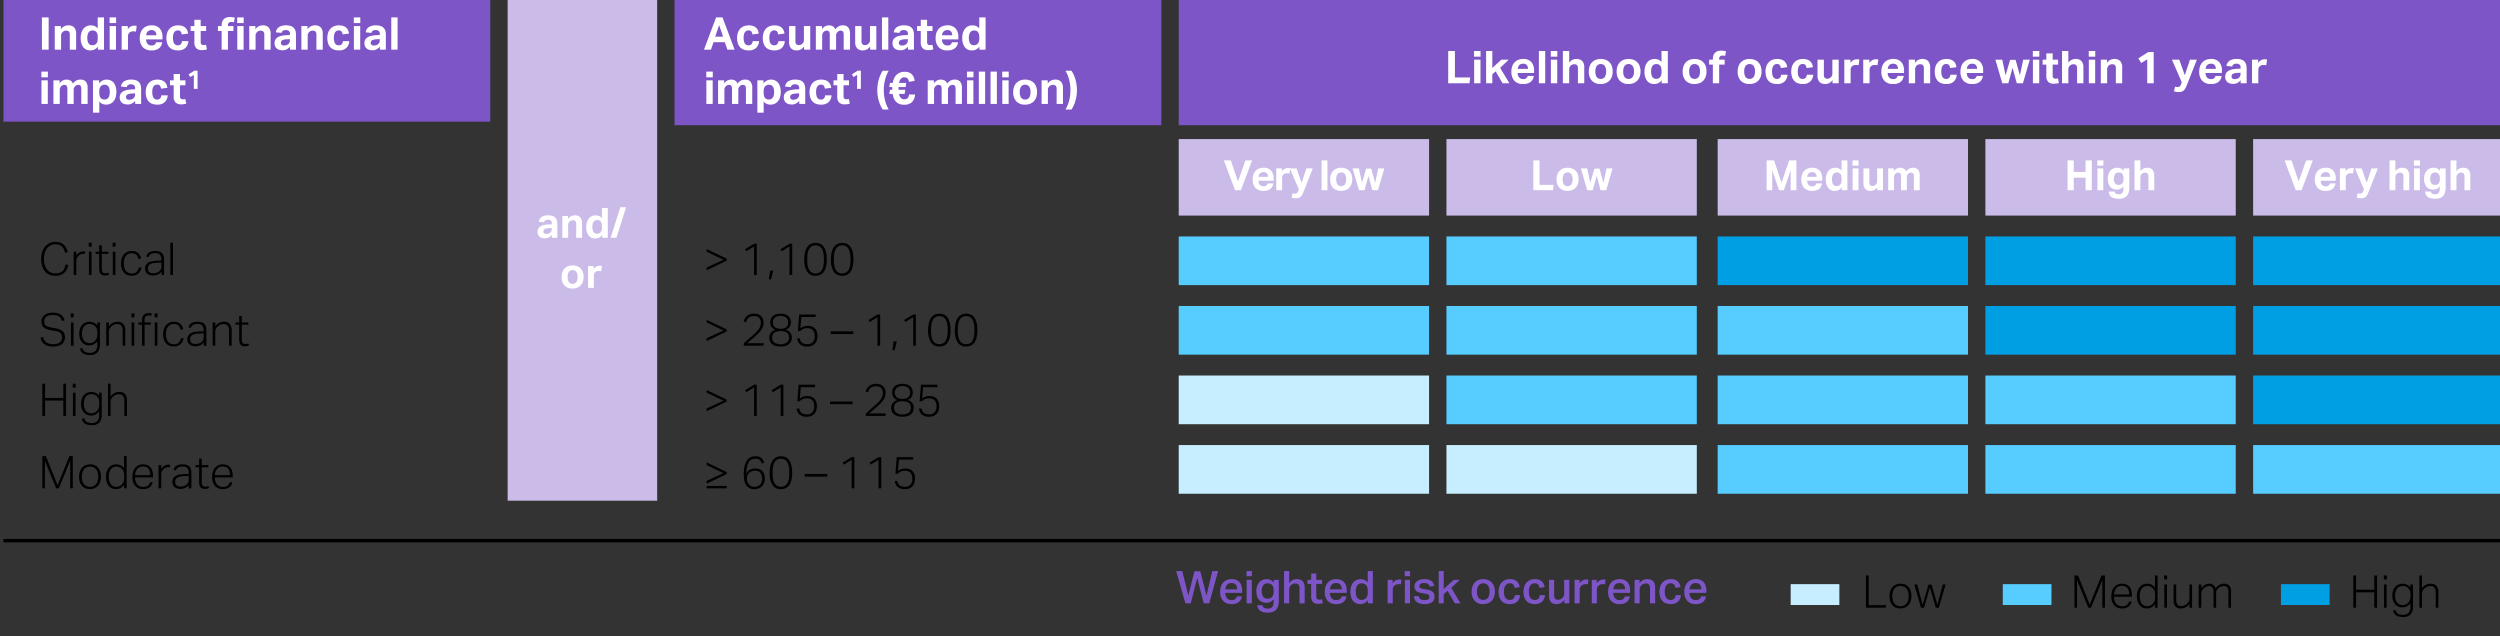 <svg xmlns="http://www.w3.org/2000/svg" width="719" height="183" viewBox="0 0 719 183"><rect x="0" y="0" width="719" height="183" fill="#333333" stroke="none"/><defs><style>.cls-1{fill:#7d55c7}.cls-2{fill:#cbbbe9}.cls-4{fill:#56ccff}.cls-5{fill:#009fe4}.cls-6{fill:#c7eeff}.cls-7{fill:#fff}</style></defs><g id="Grafik"><path class="cls-1" d="M1-1h140v36H1zM194 0h140v36H194zM339 0h381v36H339z"/><path class="cls-2" d="M146-1h43v145h-43zM339 40h72v22h-72zM416 40h72v22h-72zM494 40h72v22h-72zM571 40h72v22h-72zM648 40h72v22h-72z"/><path fill="none" stroke="#000" stroke-linejoin="round" d="M1 155.5h718"/><path class="cls-4" d="M339 68h72v14h-72zM416 68h72v14h-72z"/><path class="cls-5" d="M494 68h72v14h-72zM571 68h72v14h-72zM648 68h72v14h-72z"/><path class="cls-4" d="M339 88h72v14h-72zM416 88h72v14h-72zM494 88h72v14h-72z"/><path class="cls-5" d="M571 88h72v14h-72zM648 88h72v14h-72z"/><path class="cls-6" d="M339 108h72v14h-72z"/><path class="cls-4" d="M416 108h72v14h-72zM494 108h72v14h-72zM571 108h72v14h-72z"/><path class="cls-5" d="M648 108h72v14h-72z"/><path class="cls-6" d="M339 128h72v14h-72zM416 128h72v14h-72z"/><path class="cls-4" d="M494 128h72v14h-72zM571 128h72v14h-72zM648 128h72v14h-72z"/></g><g id="EN"><path d="M19.25 77.386a3.191 3.191 0 0 1-.722 1.013 3.29 3.29 0 0 1-1.104.677 4.635 4.635 0 0 1-3.166-.065 3.462 3.462 0 0 1-1.287-.93 4.355 4.355 0 0 1-.838-1.52 6.646 6.646 0 0 1-.299-2.088 6.304 6.304 0 0 1 .324-2.112 4.55 4.55 0 0 1 .878-1.534 3.67 3.67 0 0 1 1.287-.937 3.9 3.9 0 0 1 1.567-.318 4.285 4.285 0 0 1 1.456.221 2.937 2.937 0 0 1 1.033.618 3.098 3.098 0 0 1 .683.942 6.08 6.08 0 0 1 .416 1.184l-.754.169a5.565 5.565 0 0 0-.358-1.028 2.504 2.504 0 0 0-.546-.767 2.267 2.267 0 0 0-.8-.48 3.348 3.348 0 0 0-1.13-.17 2.906 2.906 0 0 0-1.366.312 2.968 2.968 0 0 0-1.013.871 4.115 4.115 0 0 0-.638 1.326 6.076 6.076 0 0 0-.22 1.677 6.164 6.164 0 0 0 .214 1.684 4.072 4.072 0 0 0 .624 1.32 2.81 2.81 0 0 0 1.02.864 3.104 3.104 0 0 0 1.405.306 3.726 3.726 0 0 0 1.267-.189 2.259 2.259 0 0 0 .845-.526 2.448 2.448 0 0 0 .52-.8 4.704 4.704 0 0 0 .28-.995h.78a4.452 4.452 0 0 1-.358 1.275zM21.947 72.394v1.091a3.07 3.07 0 0 1 .923-.883 2.113 2.113 0 0 1 1.106-.312q.142 0 .266.006a2.408 2.408 0 0 1 .267.032l-.092.716a2.584 2.584 0 0 0-.429-.04 2.079 2.079 0 0 0-.69.124 1.862 1.862 0 0 0-.661.423 2.135 2.135 0 0 0-.494.63 1.857 1.857 0 0 0-.196.878v4.03h-.754v-6.695zM26.38 69.807v1.13h-.857v-1.13zm-.052 2.587v6.695h-.754v-6.695zM27.485 73.018v-.624h1.04v-1.846h.754v1.846h1.899v.624h-1.899v4.38a1.593 1.593 0 0 0 .208.84.782.782 0 0 0 .729.344 2.709 2.709 0 0 0 .571-.052 3.643 3.643 0 0 0 .416-.117l.156.61a3.287 3.287 0 0 1-.474.144 3.38 3.38 0 0 1-.735.064 1.75 1.75 0 0 1-.897-.194 1.268 1.268 0 0 1-.487-.514 2.004 2.004 0 0 1-.201-.734 9.215 9.215 0 0 1-.04-.871v-3.9zM33.244 69.807v1.13h-.857v-1.13zm-.052 2.587v6.695h-.753v-6.695zM39.783 78.666a2.755 2.755 0 0 1-1.91.63 3.335 3.335 0 0 1-1.302-.24 2.516 2.516 0 0 1-.962-.701 3.228 3.228 0 0 1-.597-1.112 4.817 4.817 0 0 1-.208-1.47 4.662 4.662 0 0 1 .22-1.48 3.33 3.33 0 0 1 .624-1.133 2.715 2.715 0 0 1 .982-.72 3.224 3.224 0 0 1 1.307-.254 2.606 2.606 0 0 1 1.761.565 2.744 2.744 0 0 1 .865 1.593l-.728.182a3.228 3.228 0 0 0-.222-.676 1.8 1.8 0 0 0-.363-.533 1.595 1.595 0 0 0-.553-.35 2.146 2.146 0 0 0-.786-.13 2.243 2.243 0 0 0-1.04.22 2.061 2.061 0 0 0-.716.605 2.518 2.518 0 0 0-.416.916 5.215 5.215 0 0 0 0 2.314 2.72 2.72 0 0 0 .404.923 1.887 1.887 0 0 0 .709.611 2.285 2.285 0 0 0 1.046.22 1.88 1.88 0 0 0 1.423-.474 2.493 2.493 0 0 0 .605-1.267h.754a2.951 2.951 0 0 1-.897 1.761zM46.036 78.55a2.852 2.852 0 0 1-.533.357 3.095 3.095 0 0 1-.656.247 3.199 3.199 0 0 1-.787.091 2.632 2.632 0 0 1-1.69-.507 1.813 1.813 0 0 1-.638-1.508 1.956 1.956 0 0 1 .286-1.105 2.006 2.006 0 0 1 .76-.676 3.517 3.517 0 0 1 1.08-.344 10.473 10.473 0 0 1 1.255-.124l1.3-.052v-.208a2.22 2.22 0 0 0-.384-1.443 1.724 1.724 0 0 0-1.371-.455 3.613 3.613 0 0 0-.813.078 1.669 1.669 0 0 0-.552.227 1.228 1.228 0 0 0-.352.352 1.543 1.543 0 0 0-.194.448l-.69-.105q.365-1.637 2.626-1.637a3.614 3.614 0 0 1 1.183.169 1.87 1.87 0 0 1 .774.487 1.892 1.892 0 0 1 .422.78 3.907 3.907 0 0 1 .13 1.06v4.407h-.754v-.949a3.295 3.295 0 0 1-.402.41zm-.846-2.97a7.21 7.21 0 0 0-1.26.135 2.496 2.496 0 0 0-.82.312 1.18 1.18 0 0 0-.448.494 1.632 1.632 0 0 0-.137.696 1.385 1.385 0 0 0 .345.981 1.596 1.596 0 0 0 1.202.37 3.805 3.805 0 0 0 .851-.096 1.702 1.702 0 0 0 .697-.32 2.855 2.855 0 0 0 .383-.324 1.468 1.468 0 0 0 .247-.345 1.397 1.397 0 0 0 .136-.423 3.314 3.314 0 0 0 .04-.546v-.988zM49.754 69.807v9.282H49v-9.282zM13.367 98.507a3.718 3.718 0 0 0 2.055.462 3.697 3.697 0 0 0 1.163-.156 1.94 1.94 0 0 0 .734-.417 1.477 1.477 0 0 0 .391-.61 2.319 2.319 0 0 0 .117-.74 2.592 2.592 0 0 0-.072-.619 1.303 1.303 0 0 0-.273-.533 1.71 1.71 0 0 0-.579-.422 3.724 3.724 0 0 0-.987-.286l-1.157-.196a7.78 7.78 0 0 1-1.203-.299 2.926 2.926 0 0 1-.89-.474 1.854 1.854 0 0 1-.553-.735 2.744 2.744 0 0 1-.188-1.079 2.198 2.198 0 0 1 .266-1.105 2.314 2.314 0 0 1 .715-.774 3.236 3.236 0 0 1 1.053-.455 5.324 5.324 0 0 1 1.28-.15 4.827 4.827 0 0 1 1.456.19 2.889 2.889 0 0 1 .963.5 2.325 2.325 0 0 1 .585.708 4.26 4.26 0 0 1 .324.8l-.728.208a4.13 4.13 0 0 0-.305-.721 1.708 1.708 0 0 0-.468-.54 2.102 2.102 0 0 0-.735-.337 4.267 4.267 0 0 0-1.079-.118 4.421 4.421 0 0 0-1.196.137 2.17 2.17 0 0 0-.78.377 1.37 1.37 0 0 0-.429.571 1.923 1.923 0 0 0-.13.71 2.24 2.24 0 0 0 .091.675 1.152 1.152 0 0 0 .312.494 1.788 1.788 0 0 0 .591.35 5.3 5.3 0 0 0 .93.248l1.314.234a6.324 6.324 0 0 1 1.215.338 2.701 2.701 0 0 1 .851.527 1.961 1.961 0 0 1 .501.76 3.013 3.013 0 0 1 .162 1.04 2.484 2.484 0 0 1-.208 1.008 2.287 2.287 0 0 1-.617.825 3.068 3.068 0 0 1-1.02.56 4.441 4.441 0 0 1-1.431.208 6.425 6.425 0 0 1-1.397-.143 3.392 3.392 0 0 1-1.131-.461 2.607 2.607 0 0 1-.8-.826 2.917 2.917 0 0 1-.39-1.235h.78a2.233 2.233 0 0 0 .897 1.5zM21.206 90.154v1.131h-.857v-1.13zm-.052 2.587v6.696H20.4V92.74zM24.365 101.147a2.705 2.705 0 0 0 1.47.318 2.165 2.165 0 0 0 1.625-.54 2.569 2.569 0 0 0 .52-1.814V98.11a3.027 3.027 0 0 1-.981.903 2.692 2.692 0 0 1-1.346.319 2.788 2.788 0 0 1-1.287-.28 2.566 2.566 0 0 1-.896-.747 3.224 3.224 0 0 1-.521-1.072 4.655 4.655 0 0 1-.169-1.255 4.546 4.546 0 0 1 .208-1.417 3.085 3.085 0 0 1 .599-1.086 2.677 2.677 0 0 1 .948-.695 3.087 3.087 0 0 1 1.262-.247 2.91 2.91 0 0 1 1.13.24 2.631 2.631 0 0 1 1.053.878v-.91h.754v6.449a3.086 3.086 0 0 1-.695 2.132 2.791 2.791 0 0 1-2.19.78 5.08 5.08 0 0 1-1.06-.104 2.712 2.712 0 0 1-.859-.332 1.85 1.85 0 0 1-.604-.597 2.184 2.184 0 0 1-.299-.905h.715a1.5 1.5 0 0 0 .623.983zm3.595-6.11a2.225 2.225 0 0 0-.155-.585 1.76 1.76 0 0 0-.28-.45 2.896 2.896 0 0 0-.403-.377 2.499 2.499 0 0 0-.624-.338 2.098 2.098 0 0 0-.69-.103 2.44 2.44 0 0 0-.883.155 1.804 1.804 0 0 0-.702.494 2.383 2.383 0 0 0-.468.866 4.154 4.154 0 0 0-.169 1.267 3.701 3.701 0 0 0 .189 1.268 2.416 2.416 0 0 0 .487.832 1.794 1.794 0 0 0 .676.46 2.142 2.142 0 0 0 .767.144 2.526 2.526 0 0 0 .728-.092 2.335 2.335 0 0 0 .637-.324 2.2 2.2 0 0 0 .696-.865 3.18 3.18 0 0 0 .24-1.32v-.246a5.89 5.89 0 0 0-.046-.787zM31.308 92.741v1.092a3.498 3.498 0 0 1 1.163-.994 2.933 2.933 0 0 1 1.32-.306 2.107 2.107 0 0 1 1.69.637 2.696 2.696 0 0 1 .546 1.807v4.46h-.754v-4.252a2.4 2.4 0 0 0-.377-1.514 1.455 1.455 0 0 0-1.197-.462 2.545 2.545 0 0 0-.825.15 2.193 2.193 0 0 0-.786.474 2.558 2.558 0 0 0-.585.696 2.065 2.065 0 0 0-.195.982v3.925h-.754v-6.695zM38.652 90.154v1.131h-.857v-1.13zm-.051 2.587v6.696h-.754V92.74zM39.796 93.365v-.624h1.04v-.766a2.159 2.159 0 0 1 .156-.859 1.702 1.702 0 0 1 .41-.597 1.66 1.66 0 0 1 .591-.352 2.17 2.17 0 0 1 .715-.117 3.421 3.421 0 0 1 .5.033 3.363 3.363 0 0 1 .488.11l-.156.637a2.604 2.604 0 0 0-.384-.09 2.487 2.487 0 0 0-.37-.027 1.35 1.35 0 0 0-.851.266 1.162 1.162 0 0 0-.345.97v.792h1.781v.624H41.59v6.071h-.754v-6.07zM45.321 90.154v1.131h-.857v-1.13zm-.051 2.587v6.696h-.754V92.74zM51.9 99.014a2.754 2.754 0 0 1-1.912.63 3.335 3.335 0 0 1-1.3-.24 2.524 2.524 0 0 1-.962-.702 3.228 3.228 0 0 1-.598-1.111 4.82 4.82 0 0 1-.208-1.47 4.663 4.663 0 0 1 .22-1.482 3.33 3.33 0 0 1 .625-1.131 2.718 2.718 0 0 1 .981-.721 3.226 3.226 0 0 1 1.307-.254 2.607 2.607 0 0 1 1.762.566 2.744 2.744 0 0 1 .864 1.592l-.728.182a3.287 3.287 0 0 0-.22-.676 1.82 1.82 0 0 0-.365-.533 1.594 1.594 0 0 0-.553-.35 2.146 2.146 0 0 0-.786-.13 2.242 2.242 0 0 0-1.04.22 2.06 2.06 0 0 0-.716.605 2.518 2.518 0 0 0-.416.917 5.215 5.215 0 0 0 0 2.313 2.721 2.721 0 0 0 .404.923 1.886 1.886 0 0 0 .709.611 2.284 2.284 0 0 0 1.046.22 1.88 1.88 0 0 0 1.424-.474 2.5 2.5 0 0 0 .604-1.267h.754a2.952 2.952 0 0 1-.897 1.762zM58.191 98.897a2.857 2.857 0 0 1-.533.358 3.103 3.103 0 0 1-.656.247 3.199 3.199 0 0 1-.787.09 2.632 2.632 0 0 1-1.69-.506 1.813 1.813 0 0 1-.637-1.509 1.957 1.957 0 0 1 .286-1.104 2.005 2.005 0 0 1 .76-.676 3.517 3.517 0 0 1 1.08-.345 10.497 10.497 0 0 1 1.254-.124l1.3-.052v-.208a2.221 2.221 0 0 0-.383-1.443 1.724 1.724 0 0 0-1.371-.455 3.62 3.62 0 0 0-.813.078 1.672 1.672 0 0 0-.553.228 1.23 1.23 0 0 0-.351.351 1.544 1.544 0 0 0-.195.448l-.69-.104q.366-1.638 2.627-1.638a3.615 3.615 0 0 1 1.184.17 1.87 1.87 0 0 1 .773.487 1.893 1.893 0 0 1 .422.78 3.91 3.91 0 0 1 .13 1.06v4.407h-.754v-.95a3.302 3.302 0 0 1-.403.41zm-.845-2.97a7.21 7.21 0 0 0-1.261.135 2.493 2.493 0 0 0-.82.313 1.18 1.18 0 0 0-.448.494 1.633 1.633 0 0 0-.136.696 1.385 1.385 0 0 0 .344.98 1.597 1.597 0 0 0 1.204.37 3.797 3.797 0 0 0 .85-.096 1.7 1.7 0 0 0 .696-.32 2.855 2.855 0 0 0 .383-.323 1.47 1.47 0 0 0 .247-.345 1.426 1.426 0 0 0 .137-.423 3.315 3.315 0 0 0 .04-.546v-.988zM61.91 92.741v1.092a3.495 3.495 0 0 1 1.162-.994 2.933 2.933 0 0 1 1.32-.306 2.106 2.106 0 0 1 1.69.637 2.696 2.696 0 0 1 .546 1.807v4.46h-.754v-4.252a2.4 2.4 0 0 0-.377-1.514 1.455 1.455 0 0 0-1.196-.462 2.544 2.544 0 0 0-.825.15 2.192 2.192 0 0 0-.787.474 2.558 2.558 0 0 0-.585.696 2.065 2.065 0 0 0-.195.982v3.925h-.754v-6.695zM67.746 93.365v-.624h1.04v-1.846h.754v1.846h1.899v.624H69.54v4.381a1.594 1.594 0 0 0 .208.839.782.782 0 0 0 .729.345 2.708 2.708 0 0 0 .57-.052 3.629 3.629 0 0 0 .417-.117l.156.61a3.288 3.288 0 0 1-.475.143 3.378 3.378 0 0 1-.734.065 1.747 1.747 0 0 1-.897-.195 1.269 1.269 0 0 1-.488-.513 2.026 2.026 0 0 1-.2-.735 9.212 9.212 0 0 1-.04-.87v-3.9z"/><path class="cls-1" d="M341.751 171.291l1.768-6.994h1.677l1.794 6.981 1.664-7.033h1.677l-2.56 9.282h-1.574l-1.884-7.306-1.86 7.306h-1.521l-2.665-9.282h1.768zM356.259 173.157a3.193 3.193 0 0 1-2.054.578 3.131 3.131 0 0 1-2.451-.93 3.776 3.776 0 0 1-.838-2.619 4.613 4.613 0 0 1 .24-1.548 3.192 3.192 0 0 1 .676-1.136 2.879 2.879 0 0 1 1.04-.703 3.58 3.58 0 0 1 1.333-.24 3.473 3.473 0 0 1 1.351.24 2.524 2.524 0 0 1 .95.676 2.796 2.796 0 0 1 .558 1.04 4.636 4.636 0 0 1 .183 1.346v.65h-4.85a2.494 2.494 0 0 0 .469 1.494 1.583 1.583 0 0 0 1.338.572 1.702 1.702 0 0 0 1.053-.272 1.328 1.328 0 0 0 .468-.78h1.43a2.578 2.578 0 0 1-.896 1.632zm-.845-4.986a1.514 1.514 0 0 0-1.248-.48 1.573 1.573 0 0 0-1.248.487 2.178 2.178 0 0 0-.494 1.307h3.38a2.03 2.03 0 0 0-.39-1.314zM360.042 165.714h-1.534v-1.469h1.534zm-.026 7.813h-1.482v-6.76h1.482zM364.45 175.023h.337a1.558 1.558 0 0 0 .793-.202 1.288 1.288 0 0 0 .462-.5 2.112 2.112 0 0 0 .214-.715 6.632 6.632 0 0 0 .053-.859v-.455a2.471 2.471 0 0 1-2.146 1.066 2.954 2.954 0 0 1-1.267-.253 2.414 2.414 0 0 1-.891-.703 2.982 2.982 0 0 1-.52-1.072 5.128 5.128 0 0 1-.169-1.351 4.49 4.49 0 0 1 .189-1.32 3.256 3.256 0 0 1 .552-1.079 2.616 2.616 0 0 1 .897-.728 2.819 2.819 0 0 1 1.222-.28 2.275 2.275 0 0 1 .468.026 2.883 2.883 0 0 1 .897.28 2.38 2.38 0 0 1 .807.708v-.818h1.442v5.824a6.292 6.292 0 0 1-.169 1.54 2.914 2.914 0 0 1-.539 1.13 2.274 2.274 0 0 1-.969.696 3.998 3.998 0 0 1-1.456.235 3.761 3.761 0 0 1-2.236-.534 2.197 2.197 0 0 1-.832-1.612h1.482q.155.976 1.378.976zm1.722-6.163a1.748 1.748 0 0 0-.39-.656 1.334 1.334 0 0 0-.56-.339 2.204 2.204 0 0 0-.644-.096 1.531 1.531 0 0 0-1.267.558 2.574 2.574 0 0 0-.448 1.638 3.372 3.372 0 0 0 .137 1.034 1.989 1.989 0 0 0 .357.683 1.302 1.302 0 0 0 .52.377 1.732 1.732 0 0 0 .638.117 1.613 1.613 0 0 0 1.378-.572 2.667 2.667 0 0 0 .429-1.626v-.078a3.109 3.109 0 0 0-.15-1.04zM370.767 167.703a2.753 2.753 0 0 1 .994-.864 2.677 2.677 0 0 1 1.202-.28q2.263 0 2.263 2.496v4.473h-1.483v-4.239a1.721 1.721 0 0 0-.299-1.15 1.131 1.131 0 0 0-.884-.332 1.828 1.828 0 0 0-.734.144 1.796 1.796 0 0 0-.566.377 1.699 1.699 0 0 0-.364.539 1.594 1.594 0 0 0-.13.63v4.03h-1.47v-9.281h1.47zM376.019 166.768h1.066v-1.82h1.469v1.82h1.677v1.17h-1.677v3.536a1.098 1.098 0 0 0 .215.754.815.815 0 0 0 .63.233 3.24 3.24 0 0 0 .422-.025 2.13 2.13 0 0 0 .397-.091l.221 1.104a4.254 4.254 0 0 1-1.352.208 1.849 1.849 0 0 1-1.56-.578 2.836 2.836 0 0 1-.442-1.735v-3.406h-1.067zM386.34 173.157a3.193 3.193 0 0 1-2.053.578 3.131 3.131 0 0 1-2.451-.93 3.776 3.776 0 0 1-.838-2.619 4.61 4.61 0 0 1 .24-1.548 3.189 3.189 0 0 1 .676-1.136 2.88 2.88 0 0 1 1.04-.703 3.58 3.58 0 0 1 1.333-.24 3.474 3.474 0 0 1 1.351.24 2.524 2.524 0 0 1 .95.676 2.794 2.794 0 0 1 .558 1.04 4.633 4.633 0 0 1 .183 1.346v.65h-4.85a2.494 2.494 0 0 0 .469 1.494 1.583 1.583 0 0 0 1.338.572 1.701 1.701 0 0 0 1.053-.272 1.328 1.328 0 0 0 .468-.78h1.43a2.579 2.579 0 0 1-.896 1.632zm-.844-4.986a1.514 1.514 0 0 0-1.248-.48 1.573 1.573 0 0 0-1.248.487 2.178 2.178 0 0 0-.494 1.307h3.38a2.03 2.03 0 0 0-.39-1.314zM392.443 173.45a2.537 2.537 0 0 1-1.228.285 2.854 2.854 0 0 1-1.26-.26 2.38 2.38 0 0 1-.885-.734 3.318 3.318 0 0 1-.527-1.132 5.641 5.641 0 0 1-.175-1.449 5.082 5.082 0 0 1 .182-1.385 3.422 3.422 0 0 1 .533-1.118 2.687 2.687 0 0 1 .864-.76 2.612 2.612 0 0 1 1.19-.312 1.78 1.78 0 0 1 .26-.007c.087.005.177.011.273.02a2.756 2.756 0 0 1 .878.254 2.478 2.478 0 0 1 .813.67v-3.277h1.468v9.282h-1.443v-.935a2.866 2.866 0 0 1-.943.857zm.793-4.518a1.752 1.752 0 0 0-.377-.69 1.384 1.384 0 0 0-.558-.363 2.018 2.018 0 0 0-.67-.11 1.502 1.502 0 0 0-1.268.585 2.912 2.912 0 0 0-.448 1.78 4.292 4.292 0 0 0 .123 1.105 2.03 2.03 0 0 0 .351.741 1.373 1.373 0 0 0 .527.416 1.609 1.609 0 0 0 .65.13 1.72 1.72 0 0 0 1.306-.526 2.32 2.32 0 0 0 .501-1.645v-.351a3.63 3.63 0 0 0-.137-1.072zM400.51 167.769a2.526 2.526 0 0 1 .845-.82 2.07 2.07 0 0 1 1.053-.286 3.218 3.218 0 0 1 .663.052l-.169 1.352a1.567 1.567 0 0 0-.311-.051 4.518 4.518 0 0 0-.352-.014 1.805 1.805 0 0 0-.727.137 1.626 1.626 0 0 0-.527.357 1.542 1.542 0 0 0-.435 1.066v3.965h-1.47v-6.76h1.43zM405.541 165.714h-1.534v-1.469h1.534zm-.026 7.813h-1.482v-6.76h1.482zM408.245 172.013a1.136 1.136 0 0 0 .357.344 1.368 1.368 0 0 0 .501.176 3.894 3.894 0 0 0 .61.045 1.955 1.955 0 0 0 1.067-.22.736.736 0 0 0 .325-.65.847.847 0 0 0-.202-.573 1.406 1.406 0 0 0-.825-.338q-.806-.142-1.417-.272a3.808 3.808 0 0 1-1.028-.358 1.575 1.575 0 0 1-.624-.585 1.925 1.925 0 0 1-.208-.968 1.756 1.756 0 0 1 .208-.852 1.927 1.927 0 0 1 .58-.65 2.777 2.777 0 0 1 .883-.41 4.168 4.168 0 0 1 1.125-.143 4.615 4.615 0 0 1 1.3.157 2.345 2.345 0 0 1 .845.43 1.863 1.863 0 0 1 .494.624 3.576 3.576 0 0 1 .26.74l-1.326.182a1.456 1.456 0 0 0-.475-.754 1.751 1.751 0 0 0-1.058-.247 2.582 2.582 0 0 0-.702.079 1.395 1.395 0 0 0-.436.194.62.62 0 0 0-.222.26.755.755 0 0 0-.058.286 1.067 1.067 0 0 0 .052.364.467.467 0 0 0 .189.235 1.314 1.314 0 0 0 .37.156q.234.064.585.13l.845.142a5.58 5.58 0 0 1 1.125.3 2.14 2.14 0 0 1 .714.448 1.433 1.433 0 0 1 .372.618 2.74 2.74 0 0 1 .103.78 1.819 1.819 0 0 1-.702 1.488 3.358 3.358 0 0 1-2.132.565 5.64 5.64 0 0 1-1.125-.11 3.024 3.024 0 0 1-.968-.37 2.043 2.043 0 0 1-.696-.696 2.346 2.346 0 0 1-.305-1.099h1.417a1.228 1.228 0 0 0 .182.552zM415.213 169.38l2.886-2.612h1.73l-2.445 2.3 2.665 4.46h-1.625l-2.105-3.615-1.106.988v2.626h-1.443v-9.282h1.443zM424.118 172.799a3.743 3.743 0 0 1-.87-2.652 4.49 4.49 0 0 1 .227-1.47 3.175 3.175 0 0 1 .656-1.13 2.94 2.94 0 0 1 1.053-.728 3.977 3.977 0 0 1 2.847.006 2.934 2.934 0 0 1 1.046.735 3.078 3.078 0 0 1 .638 1.124 4.616 4.616 0 0 1 .214 1.437 4.467 4.467 0 0 1-.247 1.554 3.166 3.166 0 0 1-.696 1.13 2.9 2.9 0 0 1-1.06.696 3.745 3.745 0 0 1-1.351.234 3.186 3.186 0 0 1-2.457-.936zm3.841-.904a3.1 3.1 0 0 0 .435-1.761 3.038 3.038 0 0 0-.435-1.741 1.788 1.788 0 0 0-2.742.005 3.05 3.05 0 0 0-.436 1.736 3.193 3.193 0 0 0 .422 1.756 1.792 1.792 0 0 0 2.756.006zM436.318 173.053a2.971 2.971 0 0 1-2.1.682 3.667 3.667 0 0 1-1.424-.254 2.671 2.671 0 0 1-1.006-.72 3.033 3.033 0 0 1-.599-1.125 5.13 5.13 0 0 1-.194-1.463 4.685 4.685 0 0 1 .22-1.476 3.215 3.215 0 0 1 .644-1.143 2.855 2.855 0 0 1 1.033-.735 3.516 3.516 0 0 1 1.392-.26 3.399 3.399 0 0 1 1.209.189 2.264 2.264 0 0 1 1.326 1.241 3.737 3.737 0 0 1 .26.871l-1.469.221a2.164 2.164 0 0 0-.396-.95 1.17 1.17 0 0 0-.982-.376 1.491 1.491 0 0 0-.82.208 1.583 1.583 0 0 0-.52.54 2.41 2.41 0 0 0-.278.76 4.457 4.457 0 0 0-.084.87 4.706 4.706 0 0 0 .09.95 2.333 2.333 0 0 0 .287.76 1.452 1.452 0 0 0 .52.508 1.555 1.555 0 0 0 .793.188 1.377 1.377 0 0 0 1.027-.357 1.747 1.747 0 0 0 .441-1.02h1.495a2.896 2.896 0 0 1-.865 1.89zM443.48 173.053a2.971 2.971 0 0 1-2.1.682 3.667 3.667 0 0 1-1.423-.254 2.672 2.672 0 0 1-1.007-.72 3.033 3.033 0 0 1-.599-1.125 5.13 5.13 0 0 1-.194-1.463 4.685 4.685 0 0 1 .22-1.476 3.215 3.215 0 0 1 .644-1.143 2.855 2.855 0 0 1 1.033-.735 3.516 3.516 0 0 1 1.392-.26 3.399 3.399 0 0 1 1.209.189 2.264 2.264 0 0 1 1.326 1.241 3.732 3.732 0 0 1 .26.871l-1.469.221a2.164 2.164 0 0 0-.396-.95 1.17 1.17 0 0 0-.982-.376 1.492 1.492 0 0 0-.819.208 1.583 1.583 0 0 0-.52.54 2.41 2.41 0 0 0-.28.76 4.464 4.464 0 0 0-.083.87 4.706 4.706 0 0 0 .09.95 2.331 2.331 0 0 0 .287.76 1.451 1.451 0 0 0 .52.508 1.555 1.555 0 0 0 .792.188 1.377 1.377 0 0 0 1.028-.357 1.747 1.747 0 0 0 .44-1.02h1.496a2.896 2.896 0 0 1-.865 1.89zM446.97 171.019a1.775 1.775 0 0 0 .28 1.157 1.087 1.087 0 0 0 .852.311 1.812 1.812 0 0 0 .63-.117 1.726 1.726 0 0 0 .566-.338 1.756 1.756 0 0 0 .403-.533 1.553 1.553 0 0 0 .156-.702v-4.03h1.482v6.76h-1.443v-.988a3.084 3.084 0 0 1-1.014.91 2.485 2.485 0 0 1-1.17.287 2.103 2.103 0 0 1-1.697-.612 2.862 2.862 0 0 1-.513-1.872v-4.484h1.468zM454.277 167.769a2.526 2.526 0 0 1 .845-.82 2.07 2.07 0 0 1 1.053-.286 3.218 3.218 0 0 1 .663.052l-.17 1.352a1.567 1.567 0 0 0-.31-.051 4.528 4.528 0 0 0-.352-.014 1.805 1.805 0 0 0-.728.137 1.626 1.626 0 0 0-.526.357 1.542 1.542 0 0 0-.436 1.066v3.965h-1.47v-6.76h1.431zM459.218 167.769a2.526 2.526 0 0 1 .844-.82 2.07 2.07 0 0 1 1.053-.286 3.218 3.218 0 0 1 .663.052l-.169 1.352a1.569 1.569 0 0 0-.311-.051 4.528 4.528 0 0 0-.352-.014 1.804 1.804 0 0 0-.727.137 1.627 1.627 0 0 0-.527.357 1.542 1.542 0 0 0-.435 1.066v3.965h-1.47v-6.76h1.43zM467.836 173.157a3.193 3.193 0 0 1-2.054.578 3.131 3.131 0 0 1-2.45-.93 3.776 3.776 0 0 1-.839-2.619 4.61 4.61 0 0 1 .24-1.548 3.19 3.19 0 0 1 .676-1.136 2.88 2.88 0 0 1 1.04-.703 3.58 3.58 0 0 1 1.333-.24 3.473 3.473 0 0 1 1.352.24 2.524 2.524 0 0 1 .949.676 2.81 2.81 0 0 1 .56 1.04 4.668 4.668 0 0 1 .181 1.346v.65h-4.85a2.494 2.494 0 0 0 .47 1.494 1.583 1.583 0 0 0 1.338.572 1.702 1.702 0 0 0 1.053-.272 1.328 1.328 0 0 0 .468-.78h1.43a2.579 2.579 0 0 1-.897 1.632zm-.845-4.986a1.514 1.514 0 0 0-1.248-.48 1.574 1.574 0 0 0-1.248.487 2.178 2.178 0 0 0-.494 1.307h3.38a2.03 2.03 0 0 0-.39-1.314zM471.528 167.755a2.906 2.906 0 0 1 1.02-.91 2.659 2.659 0 0 1 1.216-.286q2.263 0 2.262 2.496v4.472h-1.482v-4.238a1.722 1.722 0 0 0-.299-1.15 1.131 1.131 0 0 0-.884-.332 1.88 1.88 0 0 0-.721.137 1.708 1.708 0 0 0-.566.371 1.795 1.795 0 0 0-.37.54 1.563 1.563 0 0 0-.137.643v4.03h-1.47v-6.76h1.431zM482.571 173.053a2.971 2.971 0 0 1-2.1.682 3.667 3.667 0 0 1-1.424-.254 2.671 2.671 0 0 1-1.006-.72 3.021 3.021 0 0 1-.599-1.125 5.13 5.13 0 0 1-.194-1.463 4.682 4.682 0 0 1 .22-1.476 3.215 3.215 0 0 1 .644-1.143 2.856 2.856 0 0 1 1.033-.735 3.516 3.516 0 0 1 1.392-.26 3.399 3.399 0 0 1 1.209.189 2.272 2.272 0 0 1 1.326 1.241 3.732 3.732 0 0 1 .26.871l-1.469.221a2.164 2.164 0 0 0-.396-.95 1.17 1.17 0 0 0-.983-.376 1.49 1.49 0 0 0-.818.208 1.583 1.583 0 0 0-.52.54 2.413 2.413 0 0 0-.28.76 4.464 4.464 0 0 0-.083.87 4.706 4.706 0 0 0 .09.95 2.354 2.354 0 0 0 .287.76 1.452 1.452 0 0 0 .52.508 1.555 1.555 0 0 0 .792.188 1.377 1.377 0 0 0 1.027-.357 1.76 1.76 0 0 0 .443-1.02h1.494a2.896 2.896 0 0 1-.865 1.89zM489.754 173.157a3.193 3.193 0 0 1-2.054.578 3.131 3.131 0 0 1-2.451-.93 3.776 3.776 0 0 1-.838-2.619 4.61 4.61 0 0 1 .24-1.548 3.19 3.19 0 0 1 .676-1.136 2.88 2.88 0 0 1 1.04-.703 3.58 3.58 0 0 1 1.333-.24 3.474 3.474 0 0 1 1.351.24 2.524 2.524 0 0 1 .95.676 2.809 2.809 0 0 1 .56 1.04 4.668 4.668 0 0 1 .181 1.346v.65h-4.85a2.494 2.494 0 0 0 .469 1.494 1.583 1.583 0 0 0 1.339.572 1.701 1.701 0 0 0 1.053-.272 1.328 1.328 0 0 0 .467-.78h1.431a2.579 2.579 0 0 1-.897 1.632zm-.845-4.986a1.514 1.514 0 0 0-1.248-.48 1.573 1.573 0 0 0-1.248.487 2.179 2.179 0 0 0-.494 1.307h3.38a2.03 2.03 0 0 0-.39-1.314z"/><g><path d="M12.965 110.337v4.108h5.24v-4.108h.792v9.282h-.793v-4.433h-5.24v4.433h-.792v-9.282zM21.778 110.337v1.13h-.857v-1.13zm-.051 2.587v6.695h-.754v-6.695zM24.898 121.33a2.705 2.705 0 0 0 1.47.317 2.165 2.165 0 0 0 1.625-.54 2.568 2.568 0 0 0 .52-1.813v-1.001a3.015 3.015 0 0 1-.982.903 2.692 2.692 0 0 1-1.345.32 2.789 2.789 0 0 1-1.287-.28 2.568 2.568 0 0 1-.897-.747 3.223 3.223 0 0 1-.52-1.073 4.655 4.655 0 0 1-.17-1.255 4.546 4.546 0 0 1 .209-1.417 3.085 3.085 0 0 1 .598-1.086 2.677 2.677 0 0 1 .949-.695 3.088 3.088 0 0 1 1.261-.247 2.908 2.908 0 0 1 1.131.24 2.63 2.63 0 0 1 1.053.878v-.91h.754v6.448a3.086 3.086 0 0 1-.695 2.132 2.791 2.791 0 0 1-2.19.78 5.087 5.087 0 0 1-1.06-.104 2.715 2.715 0 0 1-.859-.332 1.85 1.85 0 0 1-.604-.597 2.184 2.184 0 0 1-.3-.904h.716a1.5 1.5 0 0 0 .623.982zm3.595-6.11a2.225 2.225 0 0 0-.155-.586 1.744 1.744 0 0 0-.28-.45 2.896 2.896 0 0 0-.402-.376 2.502 2.502 0 0 0-.625-.338 2.098 2.098 0 0 0-.689-.103 2.44 2.44 0 0 0-.884.155 1.805 1.805 0 0 0-.702.494 2.383 2.383 0 0 0-.468.865 4.153 4.153 0 0 0-.169 1.268 3.701 3.701 0 0 0 .189 1.267 2.415 2.415 0 0 0 .487.832 1.804 1.804 0 0 0 .676.461 2.142 2.142 0 0 0 .768.144 2.492 2.492 0 0 0 .727-.092 2.335 2.335 0 0 0 .637-.324 2.198 2.198 0 0 0 .696-.865 3.179 3.179 0 0 0 .24-1.32v-.247a5.879 5.879 0 0 0-.046-.786zM31.8 110.337v3.679a3.495 3.495 0 0 1 1.164-.994 2.933 2.933 0 0 1 1.32-.306 2.103 2.103 0 0 1 1.69.637 2.696 2.696 0 0 1 .546 1.807v4.459h-.754v-4.251a2.4 2.4 0 0 0-.377-1.515 1.454 1.454 0 0 0-1.195-.462 2.545 2.545 0 0 0-.826.15 2.192 2.192 0 0 0-.786.474 2.541 2.541 0 0 0-.585.697 2.065 2.065 0 0 0-.196.981v3.926h-.754v-9.282z"/></g><g><path d="M13.198 131.17l3.355 8.36 3.406-8.36h.975v9.283h-.742v-7.956q-.064.117-.416 1.001l-.39.955-.578 1.417q-.345.84-.812 1.97-.469 1.131-1.08 2.613h-.753l-3.251-7.904v7.904h-.74v-9.282zM24.541 140.414a2.633 2.633 0 0 1-.976-.708 3.257 3.257 0 0 1-.61-1.112 4.608 4.608 0 0 1-.214-1.456 4.549 4.549 0 0 1 .227-1.482 3.335 3.335 0 0 1 .637-1.13 2.758 2.758 0 0 1 .995-.722 3.268 3.268 0 0 1 1.312-.254 3.342 3.342 0 0 1 1.314.247 2.665 2.665 0 0 1 .987.709 3.177 3.177 0 0 1 .618 1.111 4.6 4.6 0 0 1 .214 1.443 4.665 4.665 0 0 1-.22 1.482 3.323 3.323 0 0 1-.631 1.138 2.708 2.708 0 0 1-1.001.727 3.634 3.634 0 0 1-2.652.007zm2.424-.63a2.05 2.05 0 0 0 .728-.618 2.578 2.578 0 0 0 .416-.923 4.867 4.867 0 0 0 .13-1.157 4.662 4.662 0 0 0-.13-1.124 2.58 2.58 0 0 0-.416-.917 2.052 2.052 0 0 0-.728-.617 2.657 2.657 0 0 0-2.151 0 1.984 1.984 0 0 0-.728.617 2.642 2.642 0 0 0-.41.917 4.762 4.762 0 0 0-.13 1.137 4.859 4.859 0 0 0 .13 1.144 2.64 2.64 0 0 0 .41.923 1.983 1.983 0 0 0 .728.617 2.657 2.657 0 0 0 2.15 0zM34.693 140.336a2.607 2.607 0 0 1-1.344.325 2.706 2.706 0 0 1-1.282-.286 2.59 2.59 0 0 1-.89-.767 3.335 3.335 0 0 1-.52-1.112 5.084 5.084 0 0 1-.17-1.32 4.042 4.042 0 0 1 .8-2.67 2.716 2.716 0 0 1 2.204-.956 2.938 2.938 0 0 1 1.118.234 2.625 2.625 0 0 1 1.067.884v-3.497h.754v9.282h-.754v-1a3.421 3.421 0 0 1-.983.883zm.97-4.283a2.523 2.523 0 0 0-.157-.585 1.512 1.512 0 0 0-.28-.45 3.211 3.211 0 0 0-.409-.376 2.267 2.267 0 0 0-.617-.338 2.158 2.158 0 0 0-.696-.104 2.341 2.341 0 0 0-.884.162 1.747 1.747 0 0 0-.695.514 2.571 2.571 0 0 0-.462.91 4.778 4.778 0 0 0-.17 1.365 4.31 4.31 0 0 0 .19 1.371 2.508 2.508 0 0 0 .488.884 1.685 1.685 0 0 0 .669.469 2.152 2.152 0 0 0 .748.136 2.623 2.623 0 0 0 .72-.091 2.096 2.096 0 0 0 .658-.338 2.272 2.272 0 0 0 .702-.858 3.032 3.032 0 0 0 .247-1.3v-.585a5.066 5.066 0 0 0-.053-.786zM43.046 140.115a2.989 2.989 0 0 1-1.924.546 2.796 2.796 0 0 1-2.242-.93 3.787 3.787 0 0 1-.8-2.555 4.893 4.893 0 0 1 .227-1.56 3.253 3.253 0 0 1 .637-1.137 2.659 2.659 0 0 1 .962-.696 3.08 3.08 0 0 1 1.216-.234 3.135 3.135 0 0 1 1.326.254 2.402 2.402 0 0 1 .89.688 2.767 2.767 0 0 1 .5 1.035 5.055 5.055 0 0 1 .157 1.286v.481h-5.148a3.866 3.866 0 0 0 .143 1.072 2.552 2.552 0 0 0 .429.872 2.038 2.038 0 0 0 .715.585 2.175 2.175 0 0 0 .988.214 3.237 3.237 0 0 0 .859-.097 1.673 1.673 0 0 0 .584-.28 1.43 1.43 0 0 0 .37-.422 2.255 2.255 0 0 0 .215-.54h.728a2.276 2.276 0 0 1-.832 1.418zm.052-4.472a2.227 2.227 0 0 0-.364-.787 1.636 1.636 0 0 0-.65-.513 2.326 2.326 0 0 0-.962-.182 2.057 2.057 0 0 0-1.56.61 3.043 3.043 0 0 0-.702 1.872h4.355a4.017 4.017 0 0 0-.117-1zM46.361 133.758v1.092a3.073 3.073 0 0 1 .923-.884 2.112 2.112 0 0 1 1.106-.311q.142 0 .266.006a2.185 2.185 0 0 1 .267.033l-.092.715a2.575 2.575 0 0 0-.429-.04 2.079 2.079 0 0 0-.69.124 1.861 1.861 0 0 0-.661.422 2.136 2.136 0 0 0-.494.631 1.858 1.858 0 0 0-.196.877v4.03h-.754v-6.695zM53.889 139.914a2.856 2.856 0 0 1-.534.358 3.104 3.104 0 0 1-.656.247 3.199 3.199 0 0 1-.787.09 2.632 2.632 0 0 1-1.69-.507 1.813 1.813 0 0 1-.637-1.508 1.957 1.957 0 0 1 .286-1.105 2.015 2.015 0 0 1 .76-.677 3.541 3.541 0 0 1 1.08-.343 10.478 10.478 0 0 1 1.254-.124l1.3-.052v-.208a2.219 2.219 0 0 0-.383-1.443 1.724 1.724 0 0 0-1.371-.456 3.62 3.62 0 0 0-.813.079 1.652 1.652 0 0 0-.553.227 1.23 1.23 0 0 0-.351.352 1.545 1.545 0 0 0-.194.448l-.69-.104q.365-1.638 2.626-1.638a3.612 3.612 0 0 1 1.184.169 1.775 1.775 0 0 1 1.195 1.267 3.906 3.906 0 0 1 .13 1.06v4.408h-.754v-.95a3.3 3.3 0 0 1-.402.41zm-.846-2.97a7.21 7.21 0 0 0-1.26.135 2.492 2.492 0 0 0-.82.313 1.181 1.181 0 0 0-.448.494 1.633 1.633 0 0 0-.137.695 1.385 1.385 0 0 0 .345.982 1.597 1.597 0 0 0 1.203.37 3.8 3.8 0 0 0 .85-.097 1.714 1.714 0 0 0 .697-.318 2.938 2.938 0 0 0 .382-.326 1.467 1.467 0 0 0 .248-.344 1.423 1.423 0 0 0 .136-.423 3.319 3.319 0 0 0 .04-.546v-.988zM56.227 134.382v-.624h1.04v-1.846h.754v1.846h1.899v.624h-1.898v4.38a1.593 1.593 0 0 0 .208.84.782.782 0 0 0 .728.344 2.708 2.708 0 0 0 .571-.052 3.629 3.629 0 0 0 .416-.117l.157.61a3.167 3.167 0 0 1-.475.144 3.378 3.378 0 0 1-.734.064 1.75 1.75 0 0 1-.898-.194 1.269 1.269 0 0 1-.487-.514 2.006 2.006 0 0 1-.201-.734 9.246 9.246 0 0 1-.04-.871v-3.9zM65.978 140.115a2.989 2.989 0 0 1-1.924.546 2.796 2.796 0 0 1-2.242-.93 3.787 3.787 0 0 1-.8-2.555 4.893 4.893 0 0 1 .227-1.56 3.25 3.25 0 0 1 .637-1.137 2.657 2.657 0 0 1 .962-.696 3.08 3.08 0 0 1 1.216-.234 3.135 3.135 0 0 1 1.326.254 2.403 2.403 0 0 1 .89.688 2.767 2.767 0 0 1 .5 1.035 5.055 5.055 0 0 1 .157 1.286v.481h-5.149a3.866 3.866 0 0 0 .144 1.072 2.55 2.55 0 0 0 .429.872 2.037 2.037 0 0 0 .714.585 2.175 2.175 0 0 0 .989.214 3.237 3.237 0 0 0 .858-.097 1.675 1.675 0 0 0 .585-.28 1.432 1.432 0 0 0 .37-.422 2.259 2.259 0 0 0 .215-.54h.728a2.277 2.277 0 0 1-.832 1.418zm.051-4.472a2.225 2.225 0 0 0-.363-.787 1.634 1.634 0 0 0-.65-.513 2.325 2.325 0 0 0-.962-.182 2.057 2.057 0 0 0-1.56.61 3.043 3.043 0 0 0-.702 1.872h4.354a4.017 4.017 0 0 0-.117-1z"/></g><g><path d="M208.08 74.708l-4.85-2.314v-.767l5.772 2.768v.573l-5.771 2.768v-.793zM214.618 72.264l-.325-.585 2.574-1.573h.78v8.983h-.78v-8.19zM222.379 77.84l-.611 2.523h-.637l.363-2.522zM224.81 72.264l-.325-.585 2.574-1.573h.78v8.983h-.78v-8.19zM232.168 78.186a6.05 6.05 0 0 1-.845-3.583 8.664 8.664 0 0 1 .228-2.119 4.24 4.24 0 0 1 .656-1.481 2.662 2.662 0 0 1 1.033-.865 3.18 3.18 0 0 1 1.346-.28 3.124 3.124 0 0 1 1.346.28 2.54 2.54 0 0 1 1 .865 4.396 4.396 0 0 1 .632 1.481 8.943 8.943 0 0 1 .22 2.12 8.848 8.848 0 0 1-.22 2.112 4.258 4.258 0 0 1-.638 1.47 2.571 2.571 0 0 1-1.02.857 3.225 3.225 0 0 1-1.371.28 2.78 2.78 0 0 1-2.367-1.137zm3.51.162a2.059 2.059 0 0 0 .741-.786 3.909 3.909 0 0 0 .41-1.262 11.67 11.67 0 0 0 0-3.38 3.987 3.987 0 0 0-.41-1.268 1.97 1.97 0 0 0-1.86-1.079 2.131 2.131 0 0 0-1.123.28 2.074 2.074 0 0 0-.747.799 3.943 3.943 0 0 0-.41 1.268 11.67 11.67 0 0 0 0 3.38 3.866 3.866 0 0 0 .41 1.261 2.043 2.043 0 0 0 .747.786 2.167 2.167 0 0 0 1.124.274 2.13 2.13 0 0 0 1.118-.273zM239.825 78.186a6.05 6.05 0 0 1-.844-3.583 8.67 8.67 0 0 1 .227-2.119 4.24 4.24 0 0 1 .656-1.481 2.66 2.66 0 0 1 1.033-.865 3.18 3.18 0 0 1 1.346-.28 3.124 3.124 0 0 1 1.346.28 2.54 2.54 0 0 1 1 .865 4.396 4.396 0 0 1 .632 1.481 8.938 8.938 0 0 1 .22 2.12 8.843 8.843 0 0 1-.22 2.112 4.256 4.256 0 0 1-.638 1.47 2.57 2.57 0 0 1-1.02.857 3.227 3.227 0 0 1-1.371.28 2.78 2.78 0 0 1-2.367-1.137zm3.51.162a2.06 2.06 0 0 0 .741-.786 3.911 3.911 0 0 0 .41-1.262 11.661 11.661 0 0 0 0-3.38 3.99 3.99 0 0 0-.41-1.268 1.97 1.97 0 0 0-1.858-1.079 2.132 2.132 0 0 0-1.125.28 2.084 2.084 0 0 0-.748.799 3.968 3.968 0 0 0-.41 1.268 11.67 11.67 0 0 0 0 3.38 3.89 3.89 0 0 0 .41 1.261 2.053 2.053 0 0 0 .748.786 2.168 2.168 0 0 0 1.125.274 2.129 2.129 0 0 0 1.117-.273z"/></g><g><path d="M208.08 95.056l-4.85-2.315v-.766l5.772 2.768v.572l-5.771 2.769v-.793zM214.95 97.805q.592-.526 1.19-1.046.662-.573 1.163-1.054a7.15 7.15 0 0 0 .832-.936 3.764 3.764 0 0 0 .5-.917 2.875 2.875 0 0 0 .17-.994 1.917 1.917 0 0 0-.507-1.456 2.018 2.018 0 0 0-1.444-.481 3.084 3.084 0 0 0-.942.124 1.85 1.85 0 0 0-.644.345 1.694 1.694 0 0 0-.422.545 5.362 5.362 0 0 0-.292.715l-.69-.143a4.154 4.154 0 0 1 .313-.819 2.563 2.563 0 0 1 .558-.74 2.772 2.772 0 0 1 .878-.534 3.487 3.487 0 0 1 1.28-.208 3.3 3.3 0 0 1 1.157.188 2.278 2.278 0 0 1 1.378 1.346 2.781 2.781 0 0 1 .182 1.014 3.523 3.523 0 0 1-.182 1.144 4.213 4.213 0 0 1-.552 1.06 7.852 7.852 0 0 1-.943 1.085q-.573.56-1.352 1.223-.403.338-.845.722t-.832.721h4.784l-.156.728h-5.63v-.702q.457-.403 1.048-.93zM222.49 94.62a2.044 2.044 0 0 1-.482-.45 2.219 2.219 0 0 1-.344-.636 2.454 2.454 0 0 1-.13-.832 2.732 2.732 0 0 1 .175-.981 2.071 2.071 0 0 1 .533-.793 2.574 2.574 0 0 1 .917-.527 4.643 4.643 0 0 1 2.665 0 2.577 2.577 0 0 1 .916.527 2.071 2.071 0 0 1 .533.793 2.733 2.733 0 0 1 .176.981 2.421 2.421 0 0 1-.13.825 2.241 2.241 0 0 1-.338.624 1.742 1.742 0 0 1-.481.43 2.296 2.296 0 0 1-.546.24 2.847 2.847 0 0 1 .553.221 2.303 2.303 0 0 1 .578.43 2.41 2.41 0 0 1 .462.663 2.14 2.14 0 0 1 .188.936 2.675 2.675 0 0 1-.202 1.06 2.189 2.189 0 0 1-.605.819 2.822 2.822 0 0 1-1.013.533 5.42 5.42 0 0 1-2.834 0 2.89 2.89 0 0 1-1.02-.533 2.167 2.167 0 0 1-.612-.82 2.677 2.677 0 0 1-.201-1.06 2.04 2.04 0 0 1 .194-.922 2.426 2.426 0 0 1 .469-.656 2.19 2.19 0 0 1 .585-.417 2.648 2.648 0 0 1 .546-.202 1.91 1.91 0 0 1-.553-.253zm.155 3.861a3.43 3.43 0 0 0 3.693 0 1.83 1.83 0 0 0 .578-1.398 2.219 2.219 0 0 0-.124-.76 1.34 1.34 0 0 0-.41-.585 2.03 2.03 0 0 0-.746-.377 4.038 4.038 0 0 0-1.138-.137 4.086 4.086 0 0 0-1.15.137 2.036 2.036 0 0 0-.748.377 1.34 1.34 0 0 0-.41.585 2.243 2.243 0 0 0-.123.76 1.827 1.827 0 0 0 .578 1.398zm.176-4.407a2.524 2.524 0 0 0 1.677.461 2.496 2.496 0 0 0 1.67-.46 1.727 1.727 0 0 0 .527-1.373 2.018 2.018 0 0 0-.124-.708 1.532 1.532 0 0 0-.39-.585 1.9 1.9 0 0 0-.682-.403 2.97 2.97 0 0 0-1.001-.15 3.03 3.03 0 0 0-1.008.15 1.886 1.886 0 0 0-.689.403 1.535 1.535 0 0 0-.39.585 2.018 2.018 0 0 0-.123.708 1.717 1.717 0 0 0 .533 1.372zM230.257 98.071a1.451 1.451 0 0 0 .423.514 1.788 1.788 0 0 0 .636.299 3.521 3.521 0 0 0 .891.097 2.048 2.048 0 0 0 1.547-.578 2.51 2.51 0 0 0 .56-1.8 3.375 3.375 0 0 0-.11-.878 1.858 1.858 0 0 0-.359-.708 1.656 1.656 0 0 0-.642-.468 2.422 2.422 0 0 0-.956-.17 3.18 3.18 0 0 0-1.183.202 2.562 2.562 0 0 0-.924.643h-.675l.377-4.771h4.732v.715h-4.108l-.286 3.289a4.744 4.744 0 0 1 .461-.318 2.689 2.689 0 0 1 .482-.228 2.946 2.946 0 0 1 .552-.137 4.644 4.644 0 0 1 .69-.045 3.04 3.04 0 0 1 1.24.228 2.328 2.328 0 0 1 .847.617 2.513 2.513 0 0 1 .487.903 3.783 3.783 0 0 1 .155 1.1 4.035 4.035 0 0 1-.201 1.332 2.604 2.604 0 0 1-.578.969 2.453 2.453 0 0 1-.91.59 3.353 3.353 0 0 1-1.196.203 3.149 3.149 0 0 1-2.074-.605 2.551 2.551 0 0 1-.851-1.749h.727a3.088 3.088 0 0 0 .246.754zM245.44 95.29v.78h-6.5v-.78zM250.107 92.611l-.325-.585 2.574-1.573h.78v8.983h-.78v-8.19zM257.908 98.189l-.611 2.522h-.637l.363-2.522zM260.378 92.611l-.325-.585 2.574-1.573h.78v8.983h-.78v-8.19zM267.774 98.533a6.05 6.05 0 0 1-.844-3.582 8.67 8.67 0 0 1 .227-2.119 4.24 4.24 0 0 1 .657-1.481 2.66 2.66 0 0 1 1.033-.866 3.18 3.18 0 0 1 1.345-.279 3.124 3.124 0 0 1 1.346.28 2.541 2.541 0 0 1 1.001.865 4.396 4.396 0 0 1 .63 1.481 8.939 8.939 0 0 1 .222 2.12 8.844 8.844 0 0 1-.221 2.112 4.255 4.255 0 0 1-.638 1.47 2.57 2.57 0 0 1-1.02.857 3.227 3.227 0 0 1-1.37.28 2.78 2.78 0 0 1-2.368-1.138zm3.51.162a2.058 2.058 0 0 0 .742-.786 3.912 3.912 0 0 0 .41-1.262 11.661 11.661 0 0 0 0-3.38 3.99 3.99 0 0 0-.41-1.267 1.97 1.97 0 0 0-1.859-1.08 2.131 2.131 0 0 0-1.125.28 2.083 2.083 0 0 0-.748.8 3.964 3.964 0 0 0-.409 1.267 11.661 11.661 0 0 0 0 3.38 3.888 3.888 0 0 0 .41 1.262 2.053 2.053 0 0 0 .747.786 2.168 2.168 0 0 0 1.125.274 2.129 2.129 0 0 0 1.117-.274zM275.47 98.533a6.05 6.05 0 0 1-.844-3.582 8.67 8.67 0 0 1 .228-2.119 4.24 4.24 0 0 1 .656-1.481 2.66 2.66 0 0 1 1.033-.866 3.18 3.18 0 0 1 1.346-.279 3.124 3.124 0 0 1 1.345.28 2.541 2.541 0 0 1 1.001.865 4.396 4.396 0 0 1 .631 1.481 8.939 8.939 0 0 1 .22 2.12 8.844 8.844 0 0 1-.22 2.112 4.255 4.255 0 0 1-.637 1.47 2.57 2.57 0 0 1-1.02.857 3.224 3.224 0 0 1-1.372.28 2.78 2.78 0 0 1-2.366-1.138zm3.51.162a2.058 2.058 0 0 0 .742-.786 3.912 3.912 0 0 0 .41-1.262 11.661 11.661 0 0 0 0-3.38 3.99 3.99 0 0 0-.41-1.267 1.97 1.97 0 0 0-1.86-1.08 2.13 2.13 0 0 0-1.124.28 2.073 2.073 0 0 0-.747.8 3.94 3.94 0 0 0-.41 1.267 11.661 11.661 0 0 0 0 3.38 3.864 3.864 0 0 0 .41 1.262 2.043 2.043 0 0 0 .748.786 2.166 2.166 0 0 0 1.124.274 2.13 2.13 0 0 0 1.118-.274z"/></g><g><path d="M208.08 115.238l-4.85-2.314v-.767l5.772 2.769v.572l-5.771 2.77v-.794zM214.618 112.794l-.325-.585 2.574-1.573h.78v8.983h-.78v-8.19zM222.274 112.794l-.325-.585 2.574-1.573h.78v8.983h-.78v-8.19zM230.1 118.254a1.451 1.451 0 0 0 .423.514 1.787 1.787 0 0 0 .637.298 3.52 3.52 0 0 0 .89.098 2.048 2.048 0 0 0 1.548-.578 2.51 2.51 0 0 0 .56-1.8 3.38 3.38 0 0 0-.11-.879 1.86 1.86 0 0 0-.36-.708 1.669 1.669 0 0 0-.642-.468 2.44 2.44 0 0 0-.956-.17 3.18 3.18 0 0 0-1.182.203 2.562 2.562 0 0 0-.924.643h-.676l.377-4.771h4.732v.715h-4.108l-.286 3.289a4.737 4.737 0 0 1 .462-.319 2.68 2.68 0 0 1 .481-.227 2.942 2.942 0 0 1 .552-.137 4.658 4.658 0 0 1 .69-.045 3.04 3.04 0 0 1 1.24.228 2.328 2.328 0 0 1 .846.617 2.512 2.512 0 0 1 .488.903 3.778 3.778 0 0 1 .155 1.099 4.037 4.037 0 0 1-.201 1.333 2.604 2.604 0 0 1-.578.969 2.452 2.452 0 0 1-.91.59 3.354 3.354 0 0 1-1.197.203 3.149 3.149 0 0 1-2.073-.605 2.552 2.552 0 0 1-.852-1.749h.728a3.093 3.093 0 0 0 .247.754zM245.207 115.472v.78h-6.5v-.78zM250.05 117.987q.592-.526 1.19-1.046.662-.572 1.163-1.053a7.15 7.15 0 0 0 .832-.936 3.765 3.765 0 0 0 .5-.917 2.876 2.876 0 0 0 .17-.994 1.917 1.917 0 0 0-.507-1.456 2.014 2.014 0 0 0-1.444-.481 3.084 3.084 0 0 0-.942.123 1.85 1.85 0 0 0-.644.345 1.693 1.693 0 0 0-.422.546 5.373 5.373 0 0 0-.292.715l-.69-.143a4.152 4.152 0 0 1 .313-.819 2.564 2.564 0 0 1 .558-.741 2.774 2.774 0 0 1 .878-.533 3.487 3.487 0 0 1 1.28-.208 3.3 3.3 0 0 1 1.157.188 2.278 2.278 0 0 1 1.378 1.346 2.777 2.777 0 0 1 .182 1.013 3.528 3.528 0 0 1-.182 1.145 4.21 4.21 0 0 1-.552 1.06 7.852 7.852 0 0 1-.943 1.085q-.573.56-1.352 1.223-.403.338-.845.721l-.832.721h4.784l-.156.729h-5.63v-.703q.456-.403 1.048-.93zM257.55 114.803a2.043 2.043 0 0 1-.481-.45 2.218 2.218 0 0 1-.344-.636 2.456 2.456 0 0 1-.13-.832 2.733 2.733 0 0 1 .175-.982 2.072 2.072 0 0 1 .533-.793 2.575 2.575 0 0 1 .917-.526 4.644 4.644 0 0 1 2.665 0 2.58 2.58 0 0 1 .916.526 2.07 2.07 0 0 1 .533.793 2.733 2.733 0 0 1 .176.982 2.424 2.424 0 0 1-.13.825 2.242 2.242 0 0 1-.338.624 1.743 1.743 0 0 1-.481.43 2.295 2.295 0 0 1-.546.24 2.847 2.847 0 0 1 .552.22 2.303 2.303 0 0 1 .579.43 2.41 2.41 0 0 1 .461.664 2.14 2.14 0 0 1 .189.935 2.68 2.68 0 0 1-.202 1.06 2.19 2.19 0 0 1-.605.82 2.822 2.822 0 0 1-1.013.533 5.42 5.42 0 0 1-2.834 0 2.889 2.889 0 0 1-1.02-.533 2.166 2.166 0 0 1-.612-.82 2.679 2.679 0 0 1-.2-1.06 2.04 2.04 0 0 1 .193-.923 2.43 2.43 0 0 1 .47-.656 2.189 2.189 0 0 1 .584-.416 2.643 2.643 0 0 1 .546-.202 1.913 1.913 0 0 1-.553-.253zm.156 3.861a3.431 3.431 0 0 0 3.693 0 1.83 1.83 0 0 0 .578-1.398 2.218 2.218 0 0 0-.124-.76 1.34 1.34 0 0 0-.41-.585 2.035 2.035 0 0 0-.747-.377 4.038 4.038 0 0 0-1.137-.137 4.086 4.086 0 0 0-1.15.137 2.04 2.04 0 0 0-.748.377 1.34 1.34 0 0 0-.41.585 2.24 2.24 0 0 0-.123.76 1.827 1.827 0 0 0 .578 1.398zm.176-4.407a2.523 2.523 0 0 0 1.677.46 2.495 2.495 0 0 0 1.67-.46 1.727 1.727 0 0 0 .527-1.372 2.016 2.016 0 0 0-.124-.708 1.532 1.532 0 0 0-.39-.585 1.901 1.901 0 0 0-.682-.403 2.974 2.974 0 0 0-1.001-.15 3.031 3.031 0 0 0-1.008.15 1.887 1.887 0 0 0-.689.403 1.535 1.535 0 0 0-.39.585 2.015 2.015 0 0 0-.123.708 1.717 1.717 0 0 0 .533 1.372zM265.278 118.254a1.45 1.45 0 0 0 .423.514 1.786 1.786 0 0 0 .637.298 3.52 3.52 0 0 0 .89.098 2.048 2.048 0 0 0 1.547-.578 2.51 2.51 0 0 0 .56-1.8 3.377 3.377 0 0 0-.11-.879 1.86 1.86 0 0 0-.358-.708 1.669 1.669 0 0 0-.643-.468 2.44 2.44 0 0 0-.956-.17 3.18 3.18 0 0 0-1.182.203 2.563 2.563 0 0 0-.924.643h-.676l.377-4.771h4.732v.715h-4.108l-.287 3.289a4.737 4.737 0 0 1 .462-.318 2.681 2.681 0 0 1 .481-.228 2.939 2.939 0 0 1 .552-.137 4.658 4.658 0 0 1 .69-.044 3.04 3.04 0 0 1 1.241.227 2.328 2.328 0 0 1 .846.617 2.513 2.513 0 0 1 .487.904 3.781 3.781 0 0 1 .156 1.098 4.035 4.035 0 0 1-.202 1.333 2.605 2.605 0 0 1-.578.969 2.453 2.453 0 0 1-.91.59 3.354 3.354 0 0 1-1.196.203 3.148 3.148 0 0 1-2.073-.605 2.551 2.551 0 0 1-.852-1.749h.728a3.093 3.093 0 0 0 .246.754z"/></g><g><path d="M208.08 136.072l-4.85-2.314v-.767l5.772 2.769v.572l-5.771 2.77v-.794zm.922 3.679v.702h-5.771v-.702zM218.81 132.666a1.483 1.483 0 0 0-.364-.43 1.315 1.315 0 0 0-.513-.24 3.096 3.096 0 0 0-.715-.071 2.5 2.5 0 0 0-.982.188 1.9 1.9 0 0 0-.793.663 3.793 3.793 0 0 0-.552 1.287 9.762 9.762 0 0 0-.247 2.06 2.858 2.858 0 0 1 1.091-1.06 3.202 3.202 0 0 1 1.495-.331 3.077 3.077 0 0 1 1.282.241 2.219 2.219 0 0 1 .844.65 2.625 2.625 0 0 1 .461.943 4.224 4.224 0 0 1 .144 1.104 3.368 3.368 0 0 1-.215 1.222 2.745 2.745 0 0 1-.604.956 2.699 2.699 0 0 1-.95.617 3.325 3.325 0 0 1-1.234.222 2.84 2.84 0 0 1-1.528-.371 2.703 2.703 0 0 1-.929-.962 4.082 4.082 0 0 1-.469-1.326 8.44 8.44 0 0 1-.13-1.462 10.236 10.236 0 0 1 .286-2.653 4.734 4.734 0 0 1 .748-1.638 2.435 2.435 0 0 1 1.06-.825 3.414 3.414 0 0 1 1.222-.228 2.586 2.586 0 0 1 1.755.507 2.668 2.668 0 0 1 .793 1.404l-.676.17a3.731 3.731 0 0 0-.28-.637zm-.221 6.72a2.353 2.353 0 0 0 .592-1.689 3.707 3.707 0 0 0-.104-.89 2.08 2.08 0 0 0-.338-.742 1.595 1.595 0 0 0-.63-.5 2.355 2.355 0 0 0-.982-.182 2.76 2.76 0 0 0-.884.143 2.059 2.059 0 0 0-.755.442 2.03 2.03 0 0 0-.507.76 2.665 2.665 0 0 0-.156 1.086 2.452 2.452 0 0 0 .163.806 2.48 2.48 0 0 0 .41.702 1.92 1.92 0 0 0 .65.5 2.03 2.03 0 0 0 .896.189 2.156 2.156 0 0 0 1.645-.624zM222.21 139.55a6.05 6.05 0 0 1-.845-3.582 8.665 8.665 0 0 1 .228-2.12 4.24 4.24 0 0 1 .656-1.48 2.662 2.662 0 0 1 1.033-.866 3.18 3.18 0 0 1 1.346-.28 3.124 3.124 0 0 1 1.346.28 2.54 2.54 0 0 1 1 .865 4.397 4.397 0 0 1 .632 1.482 8.944 8.944 0 0 1 .22 2.119 8.85 8.85 0 0 1-.22 2.112 4.258 4.258 0 0 1-.638 1.47 2.57 2.57 0 0 1-1.02.858 3.226 3.226 0 0 1-1.371.28 2.78 2.78 0 0 1-2.367-1.138zm3.51.162a2.058 2.058 0 0 0 .741-.786 3.91 3.91 0 0 0 .41-1.262 11.67 11.67 0 0 0 0-3.38 3.987 3.987 0 0 0-.41-1.267 1.97 1.97 0 0 0-1.858-1.08 2.131 2.131 0 0 0-1.125.28 2.082 2.082 0 0 0-.748.8 3.964 3.964 0 0 0-.41 1.267 11.67 11.67 0 0 0 0 3.38 3.888 3.888 0 0 0 .41 1.262 2.052 2.052 0 0 0 .748.786 2.168 2.168 0 0 0 1.125.273 2.129 2.129 0 0 0 1.117-.273zM237.94 136.306v.78h-6.5v-.78zM242.685 133.628l-.326-.585 2.575-1.573h.78v8.983h-.78v-8.19zM250.42 133.628l-.325-.585 2.574-1.573h.78v8.983h-.78v-8.19zM258.323 139.088a1.451 1.451 0 0 0 .423.514 1.788 1.788 0 0 0 .637.298 3.521 3.521 0 0 0 .89.098 2.048 2.048 0 0 0 1.547-.578 2.51 2.51 0 0 0 .56-1.8 3.375 3.375 0 0 0-.11-.879 1.86 1.86 0 0 0-.358-.708 1.668 1.668 0 0 0-.643-.469 2.44 2.44 0 0 0-.956-.169 3.18 3.18 0 0 0-1.182.203 2.56 2.56 0 0 0-.924.643h-.677l.377-4.771h4.733v.715h-4.108l-.287 3.289a4.744 4.744 0 0 1 .462-.319 2.692 2.692 0 0 1 .482-.227 2.946 2.946 0 0 1 .552-.137 4.646 4.646 0 0 1 .69-.045 3.04 3.04 0 0 1 1.24.228 2.328 2.328 0 0 1 .846.617 2.513 2.513 0 0 1 .488.903 3.783 3.783 0 0 1 .155 1.099 4.035 4.035 0 0 1-.201 1.333 2.604 2.604 0 0 1-.578.968 2.453 2.453 0 0 1-.91.591 3.353 3.353 0 0 1-1.197.202 3.149 3.149 0 0 1-2.073-.604 2.552 2.552 0 0 1-.851-1.749h.727a3.088 3.088 0 0 0 .246.754z"/></g><g><path d="M537.434 165.499v8.541h5.043l-.168.741h-5.668V165.5zM545.227 174.742a2.632 2.632 0 0 1-.976-.708 3.255 3.255 0 0 1-.61-1.112 4.61 4.61 0 0 1-.215-1.456 4.55 4.55 0 0 1 .228-1.482 3.338 3.338 0 0 1 .636-1.13 2.758 2.758 0 0 1 .996-.722 3.268 3.268 0 0 1 1.312-.254 3.343 3.343 0 0 1 1.313.247 2.664 2.664 0 0 1 .988.709 3.175 3.175 0 0 1 .618 1.111 4.597 4.597 0 0 1 .214 1.443 4.668 4.668 0 0 1-.22 1.482 3.325 3.325 0 0 1-.632 1.138 2.708 2.708 0 0 1-1 .727 3.633 3.633 0 0 1-2.652.007zm2.423-.63a2.05 2.05 0 0 0 .729-.618 2.576 2.576 0 0 0 .416-.923 4.867 4.867 0 0 0 .13-1.157 4.663 4.663 0 0 0-.13-1.124 2.58 2.58 0 0 0-.416-.917 2.05 2.05 0 0 0-.729-.617 2.656 2.656 0 0 0-2.151 0 1.982 1.982 0 0 0-.728.617 2.642 2.642 0 0 0-.41.917 4.768 4.768 0 0 0-.13 1.137 4.864 4.864 0 0 0 .13 1.144 2.638 2.638 0 0 0 .41.923 1.981 1.981 0 0 0 .728.617 2.656 2.656 0 0 0 2.151 0zM551.382 168.086l1.56 5.85 1.703-5.811h.885l1.664 5.812 1.56-5.851h.805l-1.963 6.695h-.871l-1.677-5.85-1.69 5.85h-.871l-1.937-6.695z"/></g><g><path d="M597.644 165.499l3.354 8.36 3.406-8.36h.975v9.282h-.741v-7.956q-.065.117-.416 1.001-.156.377-.39.955t-.578 1.417l-.813 1.97q-.469 1.131-1.079 2.613h-.754l-3.25-7.904v7.904h-.74V165.5zM612.19 174.443a2.99 2.99 0 0 1-1.924.546 2.796 2.796 0 0 1-2.242-.93 3.788 3.788 0 0 1-.8-2.554 4.896 4.896 0 0 1 .228-1.56 3.251 3.251 0 0 1 .636-1.138 2.657 2.657 0 0 1 .962-.695 3.081 3.081 0 0 1 1.216-.235 3.135 3.135 0 0 1 1.326.254 2.404 2.404 0 0 1 .89.689 2.767 2.767 0 0 1 .5 1.034 5.055 5.055 0 0 1 .157 1.286v.481h-5.148a3.866 3.866 0 0 0 .143 1.073 2.548 2.548 0 0 0 .429.87 2.037 2.037 0 0 0 .715.586 2.175 2.175 0 0 0 .988.215 3.237 3.237 0 0 0 .858-.098 1.673 1.673 0 0 0 .585-.28 1.432 1.432 0 0 0 .37-.422 2.258 2.258 0 0 0 .215-.54h.728a2.277 2.277 0 0 1-.832 1.418zm.052-4.472a2.226 2.226 0 0 0-.363-.786 1.634 1.634 0 0 0-.65-.514 2.326 2.326 0 0 0-.962-.182 2.057 2.057 0 0 0-1.56.61 3.043 3.043 0 0 0-.702 1.872h4.354a4.017 4.017 0 0 0-.117-1zM618.788 174.664a2.607 2.607 0 0 1-1.345.325 2.705 2.705 0 0 1-1.28-.286 2.59 2.59 0 0 1-.892-.767 3.334 3.334 0 0 1-.519-1.112 5.08 5.08 0 0 1-.169-1.32 4.042 4.042 0 0 1 .8-2.67 2.716 2.716 0 0 1 2.203-.956 2.94 2.94 0 0 1 1.118.234 2.624 2.624 0 0 1 1.067.884V165.5h.754v9.282h-.754v-1.001a3.421 3.421 0 0 1-.983.884zm.969-4.283a2.622 2.622 0 0 0-.155-.585 1.56 1.56 0 0 0-.28-.45 3.205 3.205 0 0 0-.41-.376 2.272 2.272 0 0 0-.617-.338 2.158 2.158 0 0 0-.696-.104 2.341 2.341 0 0 0-.884.162 1.747 1.747 0 0 0-.695.514 2.57 2.57 0 0 0-.462.91 4.777 4.777 0 0 0-.169 1.365 4.31 4.31 0 0 0 .188 1.371 2.52 2.52 0 0 0 .488.884 1.694 1.694 0 0 0 .67.469 2.152 2.152 0 0 0 .748.136 2.623 2.623 0 0 0 .72-.091 2.098 2.098 0 0 0 .658-.338 2.272 2.272 0 0 0 .702-.858 3.031 3.031 0 0 0 .246-1.3v-.585a5.076 5.076 0 0 0-.052-.786zM623.267 165.499v1.131h-.858v-1.131zm-.052 2.587v6.695h-.754v-6.695zM625.879 168.086v4.25a2.66 2.66 0 0 0 .332 1.516 1.306 1.306 0 0 0 1.138.462 2.207 2.207 0 0 0 .805-.157 2.69 2.69 0 0 0 1.34-1.163 2.073 2.073 0 0 0 .194-.982v-3.926h.754v6.695h-.753v-1.091a3.079 3.079 0 0 1-2.431 1.3 1.967 1.967 0 0 1-1.639-.624 2.884 2.884 0 0 1-.494-1.82v-4.46zM633.095 168.086v1.105a3.565 3.565 0 0 1 1.06-.988 2.284 2.284 0 0 1 1.15-.325 1.836 1.836 0 0 1 1.91 1.313 3.368 3.368 0 0 1 1.067-.968 2.631 2.631 0 0 1 1.313-.345 2.1 2.1 0 0 1 1.508.52 2.213 2.213 0 0 1 .546 1.664v4.719h-.755v-4.446a3.61 3.61 0 0 0-.084-.858 1.34 1.34 0 0 0-.26-.546.943.943 0 0 0-.435-.292 1.973 1.973 0 0 0-.611-.085 2.515 2.515 0 0 0-.683.11 1.991 1.991 0 0 0-.734.41 2.075 2.075 0 0 0-.514.597 1.623 1.623 0 0 0-.201.82v4.29h-.754v-4.434a2.2 2.2 0 0 0-.338-1.384 1.255 1.255 0 0 0-1.027-.41 1.7 1.7 0 0 0-.735.164 2.93 2.93 0 0 0-.682.46c-.079.07-.163.153-.254.248a1.54 1.54 0 0 0-.24.337 2.239 2.239 0 0 0-.176.455 2.263 2.263 0 0 0-.071.6v3.964h-.754v-6.695z"/></g><path class="cls-6" d="M515 168h14v6h-14z"/><g><path d="M677.604 165.499v4.108h5.239V165.5h.793v9.282h-.793v-4.433h-5.24v4.433h-.792V165.5zM686.456 165.499v1.131h-.857v-1.131zm-.052 2.587v6.695h-.754v-6.695zM689.614 176.491a2.705 2.705 0 0 0 1.47.319 2.165 2.165 0 0 0 1.625-.54 2.568 2.568 0 0 0 .52-1.814v-1a3.016 3.016 0 0 1-.981.903 2.693 2.693 0 0 1-1.346.319 2.788 2.788 0 0 1-1.287-.28 2.568 2.568 0 0 1-.896-.747 3.22 3.22 0 0 1-.52-1.073 4.655 4.655 0 0 1-.17-1.255 4.549 4.549 0 0 1 .209-1.417 3.084 3.084 0 0 1 .598-1.085 2.675 2.675 0 0 1 .949-.696 3.086 3.086 0 0 1 1.261-.247 2.908 2.908 0 0 1 1.131.24 2.63 2.63 0 0 1 1.053.878v-.91h.754v6.448a3.086 3.086 0 0 1-.696 2.132 2.791 2.791 0 0 1-2.19.78 5.08 5.08 0 0 1-1.06-.103 2.715 2.715 0 0 1-.858-.332 1.85 1.85 0 0 1-.604-.598 2.183 2.183 0 0 1-.3-.903h.716a1.5 1.5 0 0 0 .622.981zm3.595-6.11a2.22 2.22 0 0 0-.155-.585 1.746 1.746 0 0 0-.28-.449 2.89 2.89 0 0 0-.403-.377 2.506 2.506 0 0 0-.624-.338 2.103 2.103 0 0 0-.69-.103 2.44 2.44 0 0 0-.883.155 1.805 1.805 0 0 0-.703.494 2.384 2.384 0 0 0-.467.865 4.154 4.154 0 0 0-.17 1.268 3.704 3.704 0 0 0 .19 1.267 2.416 2.416 0 0 0 .486.832 1.805 1.805 0 0 0 .676.461 2.139 2.139 0 0 0 .768.144 2.495 2.495 0 0 0 .727-.092 2.338 2.338 0 0 0 .637-.324 2.198 2.198 0 0 0 .696-.865 3.179 3.179 0 0 0 .24-1.32v-.247a5.862 5.862 0 0 0-.045-.786zM696.557 165.499v3.679a3.499 3.499 0 0 1 1.163-.994 2.933 2.933 0 0 1 1.32-.306 2.103 2.103 0 0 1 1.69.637 2.696 2.696 0 0 1 .546 1.807v4.46h-.754v-4.252a2.4 2.4 0 0 0-.377-1.515 1.454 1.454 0 0 0-1.196-.462 2.546 2.546 0 0 0-.826.15 2.193 2.193 0 0 0-.786.474 2.54 2.54 0 0 0-.585.697 2.065 2.065 0 0 0-.195.981v3.926h-.754v-9.282z"/></g><path class="cls-4" d="M576 168h14v6h-14z"/><path class="cls-5" d="M656 168h14v6h-14z"/><g><path class="cls-7" d="M13.991 5.002v9.282h-1.936V5.002zM17.515 7.498v.936a2.498 2.498 0 0 1 .955-.871 2.575 2.575 0 0 1 1.151-.273 2.23 2.23 0 0 1 1.716.605 2.744 2.744 0 0 1 .559 1.904v4.485h-1.82v-4.238a1.337 1.337 0 0 0-.273-.975 1.01 1.01 0 0 0-.729-.26 1.591 1.591 0 0 0-.604.104 1.686 1.686 0 0 0-.475.299 1.597 1.597 0 0 0-.304.435 1.237 1.237 0 0 0-.124.553v4.082h-1.82V7.498zM26.043 14.492a2.465 2.465 0 0 1-2.132-.962 4.443 4.443 0 0 1-.702-2.665 4.948 4.948 0 0 1 .201-1.45 3.414 3.414 0 0 1 .578-1.13 2.592 2.592 0 0 1 .924-.735 2.841 2.841 0 0 1 1.234-.26 2.938 2.938 0 0 1 1.008.182 2.285 2.285 0 0 1 .943.702V5.002h1.82v9.282h-1.769v-.897a2.447 2.447 0 0 1-2.105 1.105zm1.956-4.719a1.426 1.426 0 0 0-.357-.637 1.119 1.119 0 0 0-.514-.306 2.25 2.25 0 0 0-.552-.071 1.39 1.39 0 0 0-.565.117 1.254 1.254 0 0 0-.469.364 1.827 1.827 0 0 0-.318.65 3.476 3.476 0 0 0-.118.962 3.965 3.965 0 0 0 .112 1.021 1.877 1.877 0 0 0 .305.662 1.124 1.124 0 0 0 .455.364 1.41 1.41 0 0 0 .56.11 1.522 1.522 0 0 0 1.065-.377 1.57 1.57 0 0 0 .384-.63 3.087 3.087 0 0 0 .124-.956v-.233a3.915 3.915 0 0 0-.112-1.04zM33.388 5.002V6.64h-1.872V5.002zm-.027 2.496v6.786h-1.819V7.498zM36.755 7.498v.95a2.285 2.285 0 0 1 .82-.8 2.058 2.058 0 0 1 1.013-.267 3.936 3.936 0 0 1 .429.02c.113.012.212.028.298.046l-.22 1.65a3.224 3.224 0 0 0-.767-.079 2.243 2.243 0 0 0-.572.073 1.183 1.183 0 0 0-.494.266 1.312 1.312 0 0 0-.345.468 1.355 1.355 0 0 0-.11.533v3.926h-1.82V7.498zM45.73 13.9a3.342 3.342 0 0 1-2.138.592 3.267 3.267 0 0 1-2.541-.936 3.802 3.802 0 0 1-.852-2.652 4.382 4.382 0 0 1 .247-1.527 3.223 3.223 0 0 1 .696-1.138 2.908 2.908 0 0 1 1.072-.71 3.807 3.807 0 0 1 1.378-.24 2.957 2.957 0 0 1 2.347.897 3.54 3.54 0 0 1 .787 2.42v.727H42.02a2.02 2.02 0 0 0 .416 1.28 1.445 1.445 0 0 0 1.17.462 1.131 1.131 0 0 0 1.273-.91h1.769a2.666 2.666 0 0 1-.918 1.735zm-1.104-4.855a1.363 1.363 0 0 0-1.073-.39 1.62 1.62 0 0 0-.637.116 1.359 1.359 0 0 0-.462.32 1.451 1.451 0 0 0-.292.467 1.787 1.787 0 0 0-.117.578h2.925a1.595 1.595 0 0 0-.344-1.091zM53.349 13.77a3.022 3.022 0 0 1-2.203.722 3.85 3.85 0 0 1-1.483-.26 2.645 2.645 0 0 1-1.02-.728 3.059 3.059 0 0 1-.592-1.131 5.2 5.2 0 0 1-.194-1.469 4.544 4.544 0 0 1 .227-1.476 3.229 3.229 0 0 1 .656-1.144 2.908 2.908 0 0 1 1.053-.734 4.127 4.127 0 0 1 2.633-.084 2.476 2.476 0 0 1 .864.487 2.173 2.173 0 0 1 .546.747 3.34 3.34 0 0 1 .26.956l-1.832.247a1.78 1.78 0 0 0-.3-.838.937.937 0 0 0-.806-.319 1.247 1.247 0 0 0-.688.176 1.262 1.262 0 0 0-.436.475 2.173 2.173 0 0 0-.227.681 4.725 4.725 0 0 0-.066.8 4.918 4.918 0 0 0 .066.82 2.275 2.275 0 0 0 .22.688 1.222 1.222 0 0 0 .43.475 1.253 1.253 0 0 0 .689.175 1.117 1.117 0 0 0 .844-.311 1.448 1.448 0 0 0 .352-.897h1.846a2.969 2.969 0 0 1-.84 1.943zM54.837 8.915V7.498h1.065V5.69h1.82v1.808h1.56v1.417h-1.56v3.133a.929.929 0 0 0 .221.721.85.85 0 0 0 .572.189 3.707 3.707 0 0 0 .371-.02 2.171 2.171 0 0 0 .37-.071l.26 1.339a4.39 4.39 0 0 1-.734.163 5.414 5.414 0 0 1-.683.045 2.273 2.273 0 0 1-1.657-.534 2.461 2.461 0 0 1-.54-1.794V8.915zM62.675 8.915V7.498h1.066v-.22a2.903 2.903 0 0 1 .182-1.08 1.947 1.947 0 0 1 .5-.741 2.016 2.016 0 0 1 .748-.423 3.083 3.083 0 0 1 .936-.136 6.456 6.456 0 0 1 .683.039 3.92 3.92 0 0 1 .734.156l-.247 1.326a3.275 3.275 0 0 0-.793-.104 1.076 1.076 0 0 0-.636.202.821.821 0 0 0-.287.721v.26h1.574v1.417H65.56v5.37h-1.82v-5.37zM70.086 5.002V6.64h-1.872V5.002zm-.026 2.496v6.786h-1.82V7.498zM73.452 7.498v.936a2.498 2.498 0 0 1 .955-.871 2.575 2.575 0 0 1 1.152-.273 2.23 2.23 0 0 1 1.715.605 2.744 2.744 0 0 1 .559 1.904v4.485h-1.82v-4.238a1.337 1.337 0 0 0-.273-.975 1.01 1.01 0 0 0-.728-.26 1.591 1.591 0 0 0-.604.104 1.686 1.686 0 0 0-.475.299 1.597 1.597 0 0 0-.305.435 1.237 1.237 0 0 0-.124.553v4.082h-1.82V7.498zM82.507 14.167a2.591 2.591 0 0 1-1.294.286 3.13 3.13 0 0 1-.864-.117 2.012 2.012 0 0 1-.715-.363 1.77 1.77 0 0 1-.487-.631 2.127 2.127 0 0 1-.183-.917 1.94 1.94 0 0 1 .312-1.144 2.115 2.115 0 0 1 .82-.69 4.128 4.128 0 0 1 1.136-.35 10.303 10.303 0 0 1 1.282-.13l.87-.039v-.338a.966.966 0 0 0-.344-.858 1.41 1.41 0 0 0-.813-.234q-1.08 0-1.235.819l-1.664-.156a2.134 2.134 0 0 1 .937-1.54 3.773 3.773 0 0 1 2.027-.475 4.08 4.08 0 0 1 1.326.189 2.15 2.15 0 0 1 .878.539 2.098 2.098 0 0 1 .48.851 3.931 3.931 0 0 1 .15 1.125v4.29H83.41v-.858a3.55 3.55 0 0 1-.903.741zm.058-2.873a4.659 4.659 0 0 0-.922.117 1.63 1.63 0 0 0-.54.228.677.677 0 0 0-.253.318 1.178 1.178 0 0 0-.066.403.658.658 0 0 0 .235.534.984.984 0 0 0 .65.194 1.883 1.883 0 0 0 1.144-.325 1.438 1.438 0 0 0 .403-.461 1.417 1.417 0 0 0 .155-.696v-.351zM88.441 7.498v.936a2.497 2.497 0 0 1 .955-.871 2.573 2.573 0 0 1 1.15-.273 2.23 2.23 0 0 1 1.717.605 2.744 2.744 0 0 1 .559 1.904v4.485h-1.82v-4.238a1.338 1.338 0 0 0-.273-.975 1.012 1.012 0 0 0-.728-.26 1.591 1.591 0 0 0-.605.104 1.683 1.683 0 0 0-.474.299 1.595 1.595 0 0 0-.305.435 1.237 1.237 0 0 0-.124.553v4.082h-1.82V7.498zM99.628 13.77a3.022 3.022 0 0 1-2.203.722 3.85 3.85 0 0 1-1.483-.26 2.645 2.645 0 0 1-1.02-.728 3.059 3.059 0 0 1-.592-1.131 5.2 5.2 0 0 1-.194-1.469 4.544 4.544 0 0 1 .227-1.475 3.228 3.228 0 0 1 .657-1.145 2.907 2.907 0 0 1 1.052-.734 4.127 4.127 0 0 1 2.633-.084 2.476 2.476 0 0 1 .864.487 2.173 2.173 0 0 1 .546.747 3.34 3.34 0 0 1 .261.956l-1.833.247a1.78 1.78 0 0 0-.299-.838.937.937 0 0 0-.806-.319 1.247 1.247 0 0 0-.689.176 1.262 1.262 0 0 0-.435.475 2.173 2.173 0 0 0-.228.681 4.725 4.725 0 0 0-.066.8 4.918 4.918 0 0 0 .066.82 2.272 2.272 0 0 0 .22.688 1.222 1.222 0 0 0 .43.475 1.253 1.253 0 0 0 .689.175 1.117 1.117 0 0 0 .844-.311 1.448 1.448 0 0 0 .352-.897h1.846a2.969 2.969 0 0 1-.84 1.943zM103.625 5.002V6.64h-1.872V5.002zm-.026 2.496v6.786h-1.82V7.498zM108.35 14.167a2.592 2.592 0 0 1-1.293.286 3.128 3.128 0 0 1-.865-.117 2.012 2.012 0 0 1-.714-.363 1.77 1.77 0 0 1-.488-.631 2.127 2.127 0 0 1-.182-.917 1.94 1.94 0 0 1 .312-1.144 2.115 2.115 0 0 1 .82-.69 4.125 4.125 0 0 1 1.136-.35 10.301 10.301 0 0 1 1.281-.13l.872-.039v-.338a.966.966 0 0 0-.345-.858 1.41 1.41 0 0 0-.813-.234q-1.08 0-1.235.819l-1.664-.156a2.134 2.134 0 0 1 .936-1.54 3.773 3.773 0 0 1 2.028-.475 4.08 4.08 0 0 1 1.326.189 2.15 2.15 0 0 1 .878.539 2.098 2.098 0 0 1 .48.851 3.931 3.931 0 0 1 .15 1.125v4.29h-1.716v-.858a3.548 3.548 0 0 1-.903.741zm.06-2.873a4.659 4.659 0 0 0-.924.117 1.63 1.63 0 0 0-.54.228.677.677 0 0 0-.253.318 1.176 1.176 0 0 0-.065.403.658.658 0 0 0 .234.534.984.984 0 0 0 .65.194 1.883 1.883 0 0 0 1.144-.325 1.439 1.439 0 0 0 .404-.461 1.417 1.417 0 0 0 .155-.696v-.351zM114.35 5.002v9.282h-1.82V5.002zM13.77 20.602v1.637h-1.872v-1.637zm-.026 2.496v6.786h-1.82v-6.786zM17.138 23.098v.91a2.478 2.478 0 0 1 .883-.846 2.406 2.406 0 0 1 2.276.026 1.613 1.613 0 0 1 .663.871 3.053 3.053 0 0 1 .987-.897 2.432 2.432 0 0 1 1.145-.273 2.028 2.028 0 0 1 1.579.579 2.746 2.746 0 0 1 .527 1.879v4.537h-1.82v-4.29a2.183 2.183 0 0 0-.065-.592.956.956 0 0 0-.175-.358.589.589 0 0 0-.267-.181 1.012 1.012 0 0 0-.325-.053 1.34 1.34 0 0 0-.5.092 1.357 1.357 0 0 0-.449.311 1.46 1.46 0 0 0-.292.416 1.139 1.139 0 0 0-.111.494v4.16h-1.82v-4.29a2.22 2.22 0 0 0-.065-.591.941.941 0 0 0-.176-.358.578.578 0 0 0-.267-.181 1.001 1.001 0 0 0-.324-.053 1.337 1.337 0 0 0-.501.092 1.355 1.355 0 0 0-.448.311 1.412 1.412 0 0 0-.293.436 1.377 1.377 0 0 0-.11.552v4.082h-1.82v-6.785zM28.513 23.098v.896a2.706 2.706 0 0 1 4.25-.142 4.4 4.4 0 0 1 .703 2.638 5.06 5.06 0 0 1-.201 1.47 3.353 3.353 0 0 1-.585 1.138 2.655 2.655 0 0 1-.93.734 2.848 2.848 0 0 1-1.236.26 2.94 2.94 0 0 1-1.007-.181 2.23 2.23 0 0 1-.943-.729v3.225h-1.82v-9.31zm.15 4.505a1.432 1.432 0 0 0 .356.643 1.301 1.301 0 0 0 .527.305 2.069 2.069 0 0 0 .54.072 1.43 1.43 0 0 0 .571-.117 1.201 1.201 0 0 0 .475-.371 1.89 1.89 0 0 0 .32-.657 3.568 3.568 0 0 0 .115-.974 3.828 3.828 0 0 0-.11-1.001 1.885 1.885 0 0 0-.305-.657 1.115 1.115 0 0 0-.461-.364 1.453 1.453 0 0 0-.566-.11 1.69 1.69 0 0 0-.585.09 1.62 1.62 0 0 0-.481.287 1.472 1.472 0 0 0-.384.624 3.153 3.153 0 0 0-.123.962v.208a4.11 4.11 0 0 0 .11 1.06zM37.97 29.767a2.591 2.591 0 0 1-1.294.286 3.129 3.129 0 0 1-.864-.117 2.012 2.012 0 0 1-.715-.364 1.77 1.77 0 0 1-.487-.63 2.127 2.127 0 0 1-.183-.918 1.939 1.939 0 0 1 .313-1.143 2.114 2.114 0 0 1 .819-.69 4.131 4.131 0 0 1 1.137-.35 10.303 10.303 0 0 1 1.28-.13l.872-.04v-.337a.966.966 0 0 0-.345-.858 1.41 1.41 0 0 0-.812-.235q-1.08 0-1.236.82l-1.664-.157a2.134 2.134 0 0 1 .937-1.54 3.773 3.773 0 0 1 2.027-.474 4.08 4.08 0 0 1 1.326.188 2.15 2.15 0 0 1 .878.54 2.1 2.1 0 0 1 .48.85 3.93 3.93 0 0 1 .15 1.126v4.29h-1.716v-.859a3.548 3.548 0 0 1-.903.742zm.059-2.873a4.652 4.652 0 0 0-.923.117 1.63 1.63 0 0 0-.54.227.677.677 0 0 0-.253.319 1.178 1.178 0 0 0-.066.403.658.658 0 0 0 .235.533.984.984 0 0 0 .65.195 1.883 1.883 0 0 0 1.144-.326 1.438 1.438 0 0 0 .403-.46 1.417 1.417 0 0 0 .155-.696v-.351zM47.395 29.37a3.022 3.022 0 0 1-2.204.722 3.85 3.85 0 0 1-1.482-.26 2.645 2.645 0 0 1-1.02-.729 3.06 3.06 0 0 1-.592-1.13 5.2 5.2 0 0 1-.195-1.47 4.544 4.544 0 0 1 .228-1.475 3.228 3.228 0 0 1 .656-1.145 2.908 2.908 0 0 1 1.053-.734 4.127 4.127 0 0 1 2.633-.084 2.476 2.476 0 0 1 .864.487 2.189 2.189 0 0 1 .547.747 3.372 3.372 0 0 1 .26.957l-1.833.247a1.77 1.77 0 0 0-.3-.84.934.934 0 0 0-.806-.318 1.247 1.247 0 0 0-.688.176 1.262 1.262 0 0 0-.436.475 2.174 2.174 0 0 0-.227.681 4.725 4.725 0 0 0-.066.8 4.918 4.918 0 0 0 .066.82 2.276 2.276 0 0 0 .22.688 1.222 1.222 0 0 0 .429.475 1.253 1.253 0 0 0 .69.176 1.117 1.117 0 0 0 .844-.312 1.448 1.448 0 0 0 .352-.897h1.845a2.969 2.969 0 0 1-.838 1.943zM48.883 24.515v-1.417h1.065V21.29h1.82v1.808h1.56v1.417h-1.56v3.133a.929.929 0 0 0 .22.721.85.85 0 0 0 .573.189 3.707 3.707 0 0 0 .371-.02 2.171 2.171 0 0 0 .37-.072l.26 1.34a4.4 4.4 0 0 1-.734.162 5.432 5.432 0 0 1-.683.045 2.273 2.273 0 0 1-1.657-.533 2.461 2.461 0 0 1-.54-1.794v-3.171zM54.716 22.157l-.47-.781 1.676-1.062h.902v5.24H55.74v-4.011z"/></g><g><path class="cls-7" d="M207.793 5.002l3.484 9.282h-2.08l-.74-2.145h-3.25l-.742 2.145h-2.002l3.484-9.282zm-.975 2.21L205.7 10.54h2.249zM217.472 13.77a3.022 3.022 0 0 1-2.203.722 3.85 3.85 0 0 1-1.483-.26 2.646 2.646 0 0 1-1.02-.728 3.062 3.062 0 0 1-.592-1.131 5.2 5.2 0 0 1-.194-1.469 4.547 4.547 0 0 1 .228-1.476 3.228 3.228 0 0 1 .656-1.144 2.906 2.906 0 0 1 1.052-.734 4.127 4.127 0 0 1 2.633-.084 2.476 2.476 0 0 1 .864.487 2.175 2.175 0 0 1 .546.747 3.34 3.34 0 0 1 .26.956l-1.832.247a1.778 1.778 0 0 0-.3-.838.938.938 0 0 0-.806-.319 1.246 1.246 0 0 0-.688.176 1.262 1.262 0 0 0-.436.475 2.173 2.173 0 0 0-.227.681 4.715 4.715 0 0 0-.066.8 4.907 4.907 0 0 0 .066.82 2.272 2.272 0 0 0 .22.688 1.222 1.222 0 0 0 .43.475 1.253 1.253 0 0 0 .689.175 1.117 1.117 0 0 0 .844-.311 1.448 1.448 0 0 0 .352-.897h1.845a2.97 2.97 0 0 1-.838 1.943zM224.868 13.77a3.022 3.022 0 0 1-2.203.722 3.85 3.85 0 0 1-1.482-.26 2.646 2.646 0 0 1-1.02-.728 3.062 3.062 0 0 1-.592-1.131 5.2 5.2 0 0 1-.195-1.469 4.547 4.547 0 0 1 .228-1.476 3.228 3.228 0 0 1 .656-1.144 2.906 2.906 0 0 1 1.053-.734 4.127 4.127 0 0 1 2.633-.084 2.476 2.476 0 0 1 .864.487 2.176 2.176 0 0 1 .546.747 3.34 3.34 0 0 1 .26.956l-1.832.247a1.78 1.78 0 0 0-.3-.839.938.938 0 0 0-.806-.318 1.246 1.246 0 0 0-.688.176 1.26 1.26 0 0 0-.436.474 2.17 2.17 0 0 0-.227.682 4.715 4.715 0 0 0-.066.8 4.907 4.907 0 0 0 .066.82 2.27 2.27 0 0 0 .22.688 1.221 1.221 0 0 0 .43.474 1.253 1.253 0 0 0 .688.176 1.118 1.118 0 0 0 .845-.311 1.448 1.448 0 0 0 .352-.898h1.845a2.97 2.97 0 0 1-.839 1.944zM228.762 7.498v4.238a1.379 1.379 0 0 0 .26.982.979.979 0 0 0 .714.253 1.393 1.393 0 0 0 .579-.104 1.624 1.624 0 0 0 .435-.299 1.363 1.363 0 0 0 .332-.435 1.248 1.248 0 0 0 .123-.553V7.498h1.82v6.786h-1.767v-.936a2.645 2.645 0 0 1-.944.87 2.399 2.399 0 0 1-1.124.274 2.185 2.185 0 0 1-1.703-.604 2.784 2.784 0 0 1-.546-1.905V7.498zM236.405 7.498v.91a2.477 2.477 0 0 1 .884-.846 2.406 2.406 0 0 1 2.276.027 1.612 1.612 0 0 1 .663.87 3.053 3.053 0 0 1 .987-.897 2.433 2.433 0 0 1 1.144-.272 2.028 2.028 0 0 1 1.58.578 2.746 2.746 0 0 1 .527 1.879v4.537h-1.82v-4.29a2.184 2.184 0 0 0-.066-.592.956.956 0 0 0-.174-.357.589.589 0 0 0-.267-.182 1.012 1.012 0 0 0-.325-.053 1.342 1.342 0 0 0-.501.092 1.357 1.357 0 0 0-.448.312 1.46 1.46 0 0 0-.292.416 1.137 1.137 0 0 0-.112.494v4.16h-1.82v-4.29a2.225 2.225 0 0 0-.064-.592.942.942 0 0 0-.176-.357.579.579 0 0 0-.267-.182 1.001 1.001 0 0 0-.324-.053 1.339 1.339 0 0 0-.501.092 1.357 1.357 0 0 0-.448.312 1.412 1.412 0 0 0-.293.435 1.375 1.375 0 0 0-.11.553v4.082h-1.82V7.498zM247.768 7.498v4.238a1.379 1.379 0 0 0 .26.982.98.98 0 0 0 .714.253 1.393 1.393 0 0 0 .579-.104 1.623 1.623 0 0 0 .435-.299 1.364 1.364 0 0 0 .332-.435 1.25 1.25 0 0 0 .123-.553V7.498h1.82v6.786h-1.767v-.936a2.646 2.646 0 0 1-.944.87 2.399 2.399 0 0 1-1.124.274 2.185 2.185 0 0 1-1.703-.604 2.784 2.784 0 0 1-.546-1.905V7.498zM255.476 5.002v9.282h-1.82V5.002zM260.228 14.167a2.591 2.591 0 0 1-1.294.286 3.13 3.13 0 0 1-.865-.117 2.012 2.012 0 0 1-.715-.363 1.77 1.77 0 0 1-.487-.631 2.127 2.127 0 0 1-.182-.917 1.94 1.94 0 0 1 .312-1.144 2.115 2.115 0 0 1 .82-.69 4.128 4.128 0 0 1 1.136-.35 10.303 10.303 0 0 1 1.281-.13l.872-.039v-.338a.966.966 0 0 0-.345-.858 1.41 1.41 0 0 0-.813-.234q-1.08 0-1.235.819l-1.664-.156a2.134 2.134 0 0 1 .936-1.54 3.773 3.773 0 0 1 2.028-.475 4.08 4.08 0 0 1 1.326.189 2.15 2.15 0 0 1 .878.539 2.098 2.098 0 0 1 .48.851 3.931 3.931 0 0 1 .15 1.125v4.29h-1.717v-.858a3.55 3.55 0 0 1-.902.741zm.058-2.873a4.659 4.659 0 0 0-.923.117 1.63 1.63 0 0 0-.54.228.677.677 0 0 0-.253.318 1.178 1.178 0 0 0-.065.403.658.658 0 0 0 .234.534.984.984 0 0 0 .65.194 1.883 1.883 0 0 0 1.144-.325 1.438 1.438 0 0 0 .404-.461 1.417 1.417 0 0 0 .155-.696v-.351zM263.744 8.915V7.498h1.066V5.69h1.82v1.808h1.56v1.417h-1.56v3.133a.929.929 0 0 0 .22.721.851.851 0 0 0 .573.189 3.705 3.705 0 0 0 .371-.02 2.172 2.172 0 0 0 .37-.071l.26 1.339a4.388 4.388 0 0 1-.734.163 5.416 5.416 0 0 1-.683.045 2.273 2.273 0 0 1-1.657-.534 2.461 2.461 0 0 1-.54-1.794V8.915zM274.618 13.9a3.342 3.342 0 0 1-2.138.592 3.267 3.267 0 0 1-2.541-.936 3.802 3.802 0 0 1-.852-2.652 4.382 4.382 0 0 1 .247-1.527 3.222 3.222 0 0 1 .695-1.138 2.907 2.907 0 0 1 1.073-.71 3.807 3.807 0 0 1 1.377-.24 2.957 2.957 0 0 1 2.347.897 3.54 3.54 0 0 1 .787 2.42v.727h-4.707a2.03 2.03 0 0 0 .416 1.28 1.449 1.449 0 0 0 1.171.462 1.131 1.131 0 0 0 1.274-.91h1.768a2.662 2.662 0 0 1-.917 1.735zm-1.104-4.856a1.363 1.363 0 0 0-1.074-.39 1.62 1.62 0 0 0-.636.117 1.359 1.359 0 0 0-.462.319 1.451 1.451 0 0 0-.292.468 1.787 1.787 0 0 0-.117.578h2.924a1.595 1.595 0 0 0-.343-1.091zM279.578 14.492a2.465 2.465 0 0 1-2.132-.962 4.442 4.442 0 0 1-.702-2.665 4.948 4.948 0 0 1 .201-1.45 3.418 3.418 0 0 1 .578-1.13 2.592 2.592 0 0 1 .924-.735 2.841 2.841 0 0 1 1.235-.26 2.939 2.939 0 0 1 1.007.182 2.285 2.285 0 0 1 .943.702V5.002h1.82v9.282h-1.769v-.897a2.447 2.447 0 0 1-2.105 1.105zm1.956-4.719a1.427 1.427 0 0 0-.357-.637 1.12 1.12 0 0 0-.514-.306 2.25 2.25 0 0 0-.552-.071 1.39 1.39 0 0 0-.565.117 1.254 1.254 0 0 0-.469.364 1.827 1.827 0 0 0-.318.65 3.476 3.476 0 0 0-.117.962 3.965 3.965 0 0 0 .11 1.021 1.879 1.879 0 0 0 .306.662 1.124 1.124 0 0 0 .455.364 1.41 1.41 0 0 0 .56.11 1.522 1.522 0 0 0 1.065-.377 1.57 1.57 0 0 0 .384-.63 3.09 3.09 0 0 0 .124-.956v-.233a3.915 3.915 0 0 0-.112-1.04zM204.998 20.602v1.637h-1.872v-1.637zm-.026 2.496v6.786h-1.82v-6.786zM208.287 23.098v.91a2.478 2.478 0 0 1 .884-.846 2.406 2.406 0 0 1 2.275.026 1.613 1.613 0 0 1 .663.871 3.035 3.035 0 0 1 .989-.897 2.423 2.423 0 0 1 1.143-.273 2.028 2.028 0 0 1 1.58.579 2.746 2.746 0 0 1 .527 1.879v4.537h-1.82v-4.29a2.18 2.18 0 0 0-.066-.592.954.954 0 0 0-.174-.358.589.589 0 0 0-.267-.181 1.012 1.012 0 0 0-.325-.053 1.248 1.248 0 0 0-.95.403 1.46 1.46 0 0 0-.292.416 1.139 1.139 0 0 0-.11.494v4.16h-1.82v-4.29a2.22 2.22 0 0 0-.066-.591.941.941 0 0 0-.175-.358.578.578 0 0 0-.267-.181 1.001 1.001 0 0 0-.324-.053 1.337 1.337 0 0 0-.501.092 1.357 1.357 0 0 0-.448.311 1.412 1.412 0 0 0-.293.436 1.377 1.377 0 0 0-.11.552v4.082h-1.82v-6.785zM219.584 23.098v.896a2.706 2.706 0 0 1 4.251-.142 4.4 4.4 0 0 1 .702 2.638 5.06 5.06 0 0 1-.201 1.47 3.353 3.353 0 0 1-.585 1.138 2.655 2.655 0 0 1-.93.734 2.848 2.848 0 0 1-1.235.26 2.94 2.94 0 0 1-1.008-.181 2.23 2.23 0 0 1-.943-.729v3.225h-1.82v-9.31zm.15 4.505a1.431 1.431 0 0 0 .357.643 1.3 1.3 0 0 0 .526.305 2.069 2.069 0 0 0 .54.072 1.431 1.431 0 0 0 .572-.117 1.201 1.201 0 0 0 .474-.371 1.871 1.871 0 0 0 .319-.657 3.527 3.527 0 0 0 .117-.974 3.828 3.828 0 0 0-.11-1.001 1.885 1.885 0 0 0-.306-.657 1.115 1.115 0 0 0-.46-.364 1.453 1.453 0 0 0-.566-.11 1.69 1.69 0 0 0-.585.09 1.62 1.62 0 0 0-.482.287 1.481 1.481 0 0 0-.384.624 3.153 3.153 0 0 0-.123.962v.208a4.11 4.11 0 0 0 .11 1.06zM228.963 29.767a2.592 2.592 0 0 1-1.294.286 3.128 3.128 0 0 1-.864-.117 2.012 2.012 0 0 1-.715-.364 1.77 1.77 0 0 1-.488-.63 2.114 2.114 0 0 1-.182-.918 1.94 1.94 0 0 1 .312-1.143 2.115 2.115 0 0 1 .82-.69 4.13 4.13 0 0 1 1.136-.35 10.301 10.301 0 0 1 1.282-.13l.87-.04v-.337a.966.966 0 0 0-.344-.858 1.41 1.41 0 0 0-.812-.235q-1.08 0-1.236.82l-1.664-.157a2.134 2.134 0 0 1 .937-1.54 3.773 3.773 0 0 1 2.027-.474 4.076 4.076 0 0 1 1.326.188 2.15 2.15 0 0 1 .878.54 2.097 2.097 0 0 1 .48.85 3.931 3.931 0 0 1 .15 1.126v4.29h-1.716v-.859a3.548 3.548 0 0 1-.903.742zm.058-2.873a4.652 4.652 0 0 0-.922.117 1.63 1.63 0 0 0-.54.227.677.677 0 0 0-.253.319 1.176 1.176 0 0 0-.066.403.658.658 0 0 0 .235.533.986.986 0 0 0 .649.195 1.883 1.883 0 0 0 1.145-.326 1.341 1.341 0 0 0 .558-1.156v-.351zM238.31 29.37a3.022 3.022 0 0 1-2.203.722 3.85 3.85 0 0 1-1.483-.26 2.646 2.646 0 0 1-1.02-.729 3.062 3.062 0 0 1-.591-1.13 5.2 5.2 0 0 1-.195-1.47 4.547 4.547 0 0 1 .228-1.475 3.228 3.228 0 0 1 .656-1.145 2.906 2.906 0 0 1 1.053-.734 4.127 4.127 0 0 1 2.633-.084 2.476 2.476 0 0 1 .864.487 2.175 2.175 0 0 1 .546.747 3.34 3.34 0 0 1 .26.957l-1.833.247a1.778 1.778 0 0 0-.298-.84.938.938 0 0 0-.807-.318 1.246 1.246 0 0 0-.688.176 1.26 1.26 0 0 0-.436.475 2.171 2.171 0 0 0-.228.681 4.715 4.715 0 0 0-.065.8 4.907 4.907 0 0 0 .065.82 2.271 2.271 0 0 0 .221.688 1.222 1.222 0 0 0 .429.475 1.253 1.253 0 0 0 .69.176 1.118 1.118 0 0 0 .844-.312 1.448 1.448 0 0 0 .352-.897h1.845a2.97 2.97 0 0 1-.839 1.943zM239.72 24.515v-1.417h1.066V21.29h1.82v1.808h1.56v1.417h-1.56v3.133a.93.93 0 0 0 .22.721.851.851 0 0 0 .573.189 3.707 3.707 0 0 0 .371-.02 2.171 2.171 0 0 0 .37-.072l.26 1.34a4.4 4.4 0 0 1-.734.162 5.432 5.432 0 0 1-.683.045 2.273 2.273 0 0 1-1.657-.533 2.461 2.461 0 0 1-.54-1.794v-3.171zM245.475 22.157l-.47-.781 1.675-1.062h.903v5.24h-1.084v-4.011zM253.21 30.28a9.96 9.96 0 0 1-.494-1.371 10.87 10.87 0 0 1-.306-1.47 11.217 11.217 0 0 1 0-3.042 10.822 10.822 0 0 1 .306-1.469 10.017 10.017 0 0 1 .494-1.372 8.586 8.586 0 0 1 .656-1.215h1.73a10.57 10.57 0 0 0-1.086 2.71 12.539 12.539 0 0 0 0 5.734 10.577 10.577 0 0 0 1.086 2.71h-1.73a8.653 8.653 0 0 1-.656-1.215zM256.61 25.828v-.794h-.846l.182-1.182h.793a5.55 5.55 0 0 1 .37-1.249 3.426 3.426 0 0 1 .663-1.013 3.031 3.031 0 0 1 .989-.683 3.33 3.33 0 0 1 1.345-.254 2.91 2.91 0 0 1 2.086.657 3.195 3.195 0 0 1 .852 1.957l-1.625.26a1.944 1.944 0 0 0-.436-.995 1.29 1.29 0 0 0-.942-.293 1.181 1.181 0 0 0-.981.455 2.72 2.72 0 0 0-.5 1.158h2.08l-.183 1.182h-2.041v.794h1.95l-.195 1.183h-1.611a2.505 2.505 0 0 0 .493 1.111 1.183 1.183 0 0 0 .963.423 1.395 1.395 0 0 0 1.033-.338 1.72 1.72 0 0 0 .41-1.04h1.703a3.268 3.268 0 0 1-.877 2.203 3.201 3.201 0 0 1-2.308.748 3.525 3.525 0 0 1-1.3-.221 2.74 2.74 0 0 1-.956-.624 3.164 3.164 0 0 1-.643-.975 5.465 5.465 0 0 1-.365-1.287h-.949l.183-1.183zM268.582 23.098v.91a2.478 2.478 0 0 1 .884-.846 2.406 2.406 0 0 1 2.275.026 1.613 1.613 0 0 1 .663.871 3.035 3.035 0 0 1 .989-.897 2.423 2.423 0 0 1 1.143-.273 2.028 2.028 0 0 1 1.58.579 2.746 2.746 0 0 1 .527 1.879v4.537h-1.82v-4.29a2.18 2.18 0 0 0-.066-.592.953.953 0 0 0-.175-.358.589.589 0 0 0-.266-.181 1.012 1.012 0 0 0-.325-.053 1.248 1.248 0 0 0-.95.403 1.462 1.462 0 0 0-.292.416 1.139 1.139 0 0 0-.111.494v4.16h-1.82v-4.29a2.22 2.22 0 0 0-.065-.591.938.938 0 0 0-.176-.358.578.578 0 0 0-.266-.181 1.001 1.001 0 0 0-.324-.053 1.336 1.336 0 0 0-.501.092 1.357 1.357 0 0 0-.449.311 1.414 1.414 0 0 0-.293.436 1.377 1.377 0 0 0-.11.552v4.082h-1.82v-6.785zM279.97 20.602v1.637h-1.872v-1.637zm-.026 2.496v6.786h-1.82v-6.786zM283.323 20.602v9.282h-1.82v-9.282zM286.703 20.602v9.282h-1.82v-9.282zM290.11 20.602v1.637h-1.873v-1.637zm-.027 2.496v6.786h-1.82v-6.786zM292.293 29.156a3.723 3.723 0 0 1-.896-2.679 4.421 4.421 0 0 1 .24-1.5 3.085 3.085 0 0 1 .689-1.132 2.994 2.994 0 0 1 1.085-.708 4.226 4.226 0 0 1 2.848 0 2.995 2.995 0 0 1 1.085.708 3.034 3.034 0 0 1 .682 1.132 4.522 4.522 0 0 1 .234 1.5 4.44 4.44 0 0 1-.24 1.515 3.17 3.17 0 0 1-.69 1.138 2.976 2.976 0 0 1-1.085.715 3.88 3.88 0 0 1-1.417.247 3.35 3.35 0 0 1-2.535-.936zm3.7-1.079a2.814 2.814 0 0 0 .382-1.6 2.747 2.747 0 0 0-.383-1.586 1.513 1.513 0 0 0-2.327 0 2.746 2.746 0 0 0-.384 1.586 2.847 2.847 0 0 0 .377 1.606 1.503 1.503 0 0 0 2.334-.006zM301.328 23.098v.935a2.497 2.497 0 0 1 .955-.87 2.574 2.574 0 0 1 1.15-.273 2.23 2.23 0 0 1 1.717.604 2.744 2.744 0 0 1 .559 1.904v4.486h-1.82v-4.239a1.337 1.337 0 0 0-.273-.974 1.012 1.012 0 0 0-.728-.26 1.591 1.591 0 0 0-.605.104 1.686 1.686 0 0 0-.474.298 1.595 1.595 0 0 0-.305.436 1.237 1.237 0 0 0-.124.553v4.082h-1.82v-6.786zM307.522 28.785a12.543 12.543 0 0 0 0-5.733 10.6 10.6 0 0 0-1.085-2.71h1.729a8.596 8.596 0 0 1 .656 1.215 10.03 10.03 0 0 1 .494 1.372 10.822 10.822 0 0 1 .306 1.469 11.121 11.121 0 0 1 0 3.042 10.87 10.87 0 0 1-.306 1.47 9.973 9.973 0 0 1-.494 1.37 8.664 8.664 0 0 1-.656 1.216h-1.728a10.607 10.607 0 0 0 1.084-2.71z"/></g><g><path class="cls-7" d="M510.228 46.134l2.135 6.392 2.195-6.392h2.086v8.563h-1.642v-5.709l-1.955 5.71h-1.392L509.69 49v5.697h-1.607v-8.563zM523.157 54.344a3.09 3.09 0 0 1-1.972.545 3.01 3.01 0 0 1-2.345-.864 3.507 3.507 0 0 1-.786-2.446 4.04 4.04 0 0 1 .228-1.41 2.977 2.977 0 0 1 .642-1.05 2.679 2.679 0 0 1 .99-.652 3.498 3.498 0 0 1 1.27-.222 2.728 2.728 0 0 1 2.166.827 3.265 3.265 0 0 1 .725 2.23v.672h-4.342a1.868 1.868 0 0 0 .384 1.182 1.332 1.332 0 0 0 1.08.425 1.044 1.044 0 0 0 1.175-.84h1.63a2.46 2.46 0 0 1-.845 1.603zm-1.02-4.48a1.253 1.253 0 0 0-.989-.36 1.479 1.479 0 0 0-.587.108 1.24 1.24 0 0 0-.426.294 1.323 1.323 0 0 0-.27.432 1.631 1.631 0 0 0-.109.533h2.7a1.468 1.468 0 0 0-.318-1.007zM527.736 54.889a2.273 2.273 0 0 1-1.966-.887 4.096 4.096 0 0 1-.649-2.459 4.538 4.538 0 0 1 .187-1.337 3.146 3.146 0 0 1 .533-1.044 2.386 2.386 0 0 1 .851-.678 2.63 2.63 0 0 1 1.14-.239 2.696 2.696 0 0 1 .93.168 2.096 2.096 0 0 1 .87.648v-2.927h1.678v8.563h-1.63v-.827a2.257 2.257 0 0 1-1.944 1.019zm1.805-4.354a1.319 1.319 0 0 0-.33-.587 1.022 1.022 0 0 0-.474-.282 2.055 2.055 0 0 0-.51-.066 1.278 1.278 0 0 0-.521.108 1.152 1.152 0 0 0-.432.336 1.677 1.677 0 0 0-.294.6 3.196 3.196 0 0 0-.108.888 3.657 3.657 0 0 0 .103.941 1.733 1.733 0 0 0 .28.611 1.052 1.052 0 0 0 .42.336 1.298 1.298 0 0 0 .516.102 1.405 1.405 0 0 0 .984-.348 1.46 1.46 0 0 0 .354-.58 2.845 2.845 0 0 0 .114-.883v-.216a3.63 3.63 0 0 0-.102-.96zM534.517 46.134v1.512h-1.728v-1.512zm-.025 2.303v6.26h-1.678v-6.26zM537.612 48.437v3.91a1.274 1.274 0 0 0 .24.905.905.905 0 0 0 .66.234 1.275 1.275 0 0 0 .534-.097 1.49 1.49 0 0 0 .4-.275 1.271 1.271 0 0 0 .307-.402 1.153 1.153 0 0 0 .114-.51v-3.765h1.68v6.26h-1.632v-.863a2.453 2.453 0 0 1-.87.804 2.221 2.221 0 0 1-1.036.25 2.016 2.016 0 0 1-1.572-.557 2.567 2.567 0 0 1-.503-1.757v-4.137zM544.669 48.437v.84a2.286 2.286 0 0 1 .815-.78 2.217 2.217 0 0 1 2.099.024 1.483 1.483 0 0 1 .611.803 2.803 2.803 0 0 1 .912-.827 2.233 2.233 0 0 1 1.055-.252 1.875 1.875 0 0 1 1.458.533 2.54 2.54 0 0 1 .486 1.734v4.185h-1.68V50.74a2.037 2.037 0 0 0-.06-.545.869.869 0 0 0-.162-.33.533.533 0 0 0-.245-.168.94.94 0 0 0-.3-.047 1.22 1.22 0 0 0-.462.084 1.253 1.253 0 0 0-.414.287 1.371 1.371 0 0 0-.27.383 1.052 1.052 0 0 0-.102.457v3.837h-1.679V50.74a2.047 2.047 0 0 0-.06-.545.887.887 0 0 0-.161-.33.541.541 0 0 0-.246-.168.936.936 0 0 0-.3-.047 1.223 1.223 0 0 0-.462.084 1.249 1.249 0 0 0-.413.287 1.294 1.294 0 0 0-.27.402 1.266 1.266 0 0 0-.102.51v3.766h-1.68v-6.261z"/></g><g><path class="cls-7" d="M596.415 46.134v3.31h3.395v-3.31h1.787v8.563h-1.787V51.1h-3.395v3.598h-1.786v-8.564zM604.936 46.134v1.512h-1.728v-1.512zm-.025 2.303v6.26h-1.679v-6.26zM608.302 55.477a.656.656 0 0 0 .239.228 1.038 1.038 0 0 0 .36.113 3.59 3.59 0 0 0 .51.03 1.318 1.318 0 0 0 .732-.173 1.043 1.043 0 0 0 .39-.462 2.06 2.06 0 0 0 .156-.66q.03-.371.03-.767v-.192a2.002 2.002 0 0 1-.798.689 2.494 2.494 0 0 1-1.098.234 2.33 2.33 0 0 1-1.972-.851 3.665 3.665 0 0 1-.654-2.291 4.072 4.072 0 0 1 .186-1.259 2.922 2.922 0 0 1 .533-.99 2.438 2.438 0 0 1 .858-.647 2.726 2.726 0 0 1 1.145-.234 2.579 2.579 0 0 1 .978.191 2.126 2.126 0 0 1 .87.708v-.708h1.63v5.385a5.558 5.558 0 0 1-.161 1.41 2.734 2.734 0 0 1-.516 1.049 2.194 2.194 0 0 1-.924.653 3.812 3.812 0 0 1-1.385.223 5.684 5.684 0 0 1-1.289-.126 2.379 2.379 0 0 1-.881-.384 1.709 1.709 0 0 1-.535-.647 2.846 2.846 0 0 1-.245-.907h1.703a1.121 1.121 0 0 0 .138.385zm2.302-5.037a1.315 1.315 0 0 0-.33-.534 1.02 1.02 0 0 0-.456-.246 2.165 2.165 0 0 0-.503-.06 1.412 1.412 0 0 0-.522.096 1.086 1.086 0 0 0-.432.312 1.574 1.574 0 0 0-.294.552 2.66 2.66 0 0 0-.107.803 2.081 2.081 0 0 0 .378 1.41 1.222 1.222 0 0 0 .941.413 1.809 1.809 0 0 0 .581-.09 1.123 1.123 0 0 0 .462-.287 1.355 1.355 0 0 0 .3-.516 2.417 2.417 0 0 0 .109-.774v-.167a2.736 2.736 0 0 0-.126-.912zM615.567 46.134v3.095a2.366 2.366 0 0 1 .864-.745 2.334 2.334 0 0 1 1.03-.239 2.055 2.055 0 0 1 1.584.558 2.526 2.526 0 0 1 .516 1.757v4.137h-1.68v-3.91a1.234 1.234 0 0 0-.251-.9.932.932 0 0 0-.672-.238 1.459 1.459 0 0 0-.558.095 1.56 1.56 0 0 0-.437.276 1.476 1.476 0 0 0-.282.402 1.154 1.154 0 0 0-.114.51v3.766h-1.68v-8.564z"/></g><g><path class="cls-7" d="M353.976 46.134l2.074 6.056 2.135-6.057h1.919l-3.214 8.564h-1.691l-3.214-8.563zM365.367 54.344a3.09 3.09 0 0 1-1.972.545 3.009 3.009 0 0 1-2.345-.864 3.507 3.507 0 0 1-.786-2.446 4.038 4.038 0 0 1 .228-1.41 2.976 2.976 0 0 1 .642-1.05 2.68 2.68 0 0 1 .989-.652 3.499 3.499 0 0 1 1.272-.222 2.728 2.728 0 0 1 2.165.827 3.265 3.265 0 0 1 .725 2.23v.672h-4.342a1.868 1.868 0 0 0 .384 1.182 1.332 1.332 0 0 0 1.08.425 1.044 1.044 0 0 0 1.175-.84h1.63a2.46 2.46 0 0 1-.845 1.603zm-1.02-4.48a1.253 1.253 0 0 0-.99-.36 1.479 1.479 0 0 0-.587.108 1.239 1.239 0 0 0-.426.294 1.323 1.323 0 0 0-.27.432 1.655 1.655 0 0 0-.108.533h2.7a1.468 1.468 0 0 0-.318-1.007zM368.688 48.437v.876a2.11 2.11 0 0 1 .754-.739 1.913 1.913 0 0 1 .936-.245 3.671 3.671 0 0 1 .396.018c.104.011.196.026.276.042l-.204 1.523a2.968 2.968 0 0 0-.707-.072 2.079 2.079 0 0 0-.529.066 1.108 1.108 0 0 0-.455.245 1.209 1.209 0 0 0-.318.433 1.25 1.25 0 0 0-.102.491v3.622h-1.68v-6.26z"/><path class="cls-7" d="M372.467 55.68a.843.843 0 0 0 .54-.161 1.24 1.24 0 0 0 .347-.57l.192-.527-2.603-5.985h1.944l1.463 4.114 1.367-4.114h1.835l-2.53 6.44q-.216.54-.408.941a2.73 2.73 0 0 1-.438.672 1.528 1.528 0 0 1-.588.402 2.339 2.339 0 0 1-.846.132 4.638 4.638 0 0 1-.617-.042 3.774 3.774 0 0 1-.641-.15l.275-1.247a2.676 2.676 0 0 0 .708.096zM381.767 46.134v8.563h-1.68v-8.563zM383.387 54.025a3.43 3.43 0 0 1-.828-2.47 4.06 4.06 0 0 1 .222-1.385 2.862 2.862 0 0 1 .635-1.044 2.795 2.795 0 0 1 1.002-.653 3.577 3.577 0 0 1 1.308-.228 3.62 3.62 0 0 1 1.319.228 2.708 2.708 0 0 1 1.63 1.697 4.186 4.186 0 0 1 .217 1.385 4.129 4.129 0 0 1-.222 1.397 2.935 2.935 0 0 1-.636 1.05 2.745 2.745 0 0 1-1.002.66 3.576 3.576 0 0 1-1.306.227 3.085 3.085 0 0 1-2.34-.864zm3.412-.995a2.6 2.6 0 0 0 .353-1.475 2.537 2.537 0 0 0-.353-1.463 1.396 1.396 0 0 0-2.148 0 2.537 2.537 0 0 0-.353 1.463 2.628 2.628 0 0 0 .348 1.481 1.387 1.387 0 0 0 2.153-.006zM390.826 48.437l.876 4.149 1.2-4.102h1.462l1.14 4.102.876-4.15h1.751l-1.823 6.261h-1.63l-1.116-4.126-1.128 4.126h-1.607l-1.823-6.26z"/></g><g><path class="cls-7" d="M442.77 46.134v7.028h4.054l-.192 1.535h-5.648v-8.563zM448.507 54.025a3.43 3.43 0 0 1-.828-2.47 4.058 4.058 0 0 1 .222-1.385 2.86 2.86 0 0 1 .635-1.044 2.795 2.795 0 0 1 1.002-.653 3.577 3.577 0 0 1 1.308-.228 3.619 3.619 0 0 1 1.319.228 2.708 2.708 0 0 1 1.63 1.697 4.183 4.183 0 0 1 .217 1.385 4.129 4.129 0 0 1-.222 1.397 2.935 2.935 0 0 1-.636 1.05 2.745 2.745 0 0 1-1.002.66 3.576 3.576 0 0 1-1.306.227 3.085 3.085 0 0 1-2.34-.864zm3.412-.995a2.6 2.6 0 0 0 .354-1.475 2.537 2.537 0 0 0-.354-1.463 1.396 1.396 0 0 0-2.147 0 2.537 2.537 0 0 0-.354 1.463 2.628 2.628 0 0 0 .348 1.481 1.387 1.387 0 0 0 2.153-.006zM456.474 48.437l.876 4.149 1.199-4.102h1.463l1.14 4.102.876-4.15h1.75l-1.823 6.261h-1.63l-1.116-4.126-1.128 4.126h-1.607l-1.822-6.26z"/></g><g><path class="cls-7" d="M418.438 14.669v7.618h4.395l-.208 1.664h-6.123V14.67zM425.81 14.669v1.638h-1.872v-1.638zm-.026 2.496v6.786h-1.82v-6.786zM429.19 14.669v4.862l2.613-2.366h2.107l-2.471 2.34 2.665 4.446h-1.963l-2.002-3.432-.949.858v2.574h-1.781V14.67zM440.207 23.567a3.342 3.342 0 0 1-2.139.592 3.268 3.268 0 0 1-2.54-.935 3.803 3.803 0 0 1-.852-2.653 4.383 4.383 0 0 1 .247-1.527 3.222 3.222 0 0 1 .695-1.138 2.909 2.909 0 0 1 1.072-.709 3.808 3.808 0 0 1 1.378-.24 2.957 2.957 0 0 1 2.347.897 3.54 3.54 0 0 1 .787 2.419V21h-4.706a2.02 2.02 0 0 0 .416 1.28 1.445 1.445 0 0 0 1.17.462 1.131 1.131 0 0 0 1.274-.91h1.768a2.666 2.666 0 0 1-.917 1.735zm-1.105-4.855a1.362 1.362 0 0 0-1.073-.39 1.62 1.62 0 0 0-.636.116 1.355 1.355 0 0 0-.462.32 1.451 1.451 0 0 0-.292.467 1.784 1.784 0 0 0-.117.578h2.924a1.595 1.595 0 0 0-.344-1.091zM444.4 14.669v9.282h-1.82V14.67zM447.884 14.669v1.638h-1.872v-1.638zm-.027 2.496v6.786h-1.819v-6.786zM451.302 14.669v3.354a2.573 2.573 0 0 1 .936-.806 2.523 2.523 0 0 1 1.118-.26 2.23 2.23 0 0 1 1.716.604 2.744 2.744 0 0 1 .559 1.905v4.485h-1.82v-4.238a1.338 1.338 0 0 0-.272-.975 1.012 1.012 0 0 0-.729-.26 1.591 1.591 0 0 0-.604.104 1.683 1.683 0 0 0-.475.299 1.595 1.595 0 0 0-.305.435 1.237 1.237 0 0 0-.124.553v4.082h-1.82V14.67zM457.84 23.224a3.724 3.724 0 0 1-.896-2.68 4.42 4.42 0 0 1 .24-1.5 3.084 3.084 0 0 1 .69-1.132 2.995 2.995 0 0 1 1.085-.708 4.226 4.226 0 0 1 2.847 0 3.002 3.002 0 0 1 1.085.708 3.033 3.033 0 0 1 .683 1.132 4.52 4.52 0 0 1 .234 1.5 4.442 4.442 0 0 1-.24 1.516 3.171 3.171 0 0 1-.69 1.137 2.975 2.975 0 0 1-1.085.715 3.882 3.882 0 0 1-1.417.247 3.35 3.35 0 0 1-2.535-.935zm3.7-1.08a2.813 2.813 0 0 0 .383-1.6 2.746 2.746 0 0 0-.383-1.585 1.513 1.513 0 0 0-2.327 0 2.745 2.745 0 0 0-.384 1.586 2.847 2.847 0 0 0 .377 1.605 1.503 1.503 0 0 0 2.334-.006zM465.849 23.224a3.724 3.724 0 0 1-.897-2.68 4.42 4.42 0 0 1 .24-1.5 3.084 3.084 0 0 1 .69-1.132 2.995 2.995 0 0 1 1.084-.708 4.226 4.226 0 0 1 2.848 0 2.933 2.933 0 0 1 1.768 1.84 4.52 4.52 0 0 1 .234 1.501 4.442 4.442 0 0 1-.241 1.515 3.171 3.171 0 0 1-.689 1.138 2.975 2.975 0 0 1-1.086.714 3.882 3.882 0 0 1-1.417.247 3.35 3.35 0 0 1-2.534-.935zm3.699-1.08a2.814 2.814 0 0 0 .383-1.6 2.747 2.747 0 0 0-.383-1.585 1.513 1.513 0 0 0-2.327 0 2.745 2.745 0 0 0-.384 1.586 2.847 2.847 0 0 0 .377 1.605 1.503 1.503 0 0 0 2.334-.006zM475.794 24.16a2.465 2.465 0 0 1-2.132-.963 4.443 4.443 0 0 1-.702-2.665 4.948 4.948 0 0 1 .201-1.45 3.401 3.401 0 0 1 .58-1.13 2.58 2.58 0 0 1 .922-.735 2.84 2.84 0 0 1 1.235-.26 2.934 2.934 0 0 1 1.007.182 2.291 2.291 0 0 1 .943.702v-3.172h1.82v9.282H477.9v-.897a2.45 2.45 0 0 1-2.106 1.105zm1.956-4.72a1.426 1.426 0 0 0-.357-.638 1.12 1.12 0 0 0-.514-.305 2.25 2.25 0 0 0-.552-.072 1.389 1.389 0 0 0-.565.118 1.253 1.253 0 0 0-.469.364 1.826 1.826 0 0 0-.318.65 3.476 3.476 0 0 0-.118.961 3.96 3.96 0 0 0 .112 1.022 1.877 1.877 0 0 0 .304.662 1.13 1.13 0 0 0 .455.364 1.41 1.41 0 0 0 .56.11 1.523 1.523 0 0 0 1.066-.377 1.57 1.57 0 0 0 .384-.63 3.09 3.09 0 0 0 .124-.956v-.233a3.915 3.915 0 0 0-.112-1.04zM484.828 23.224a3.724 3.724 0 0 1-.896-2.68 4.42 4.42 0 0 1 .24-1.5 3.084 3.084 0 0 1 .689-1.132 2.995 2.995 0 0 1 1.085-.708 4.226 4.226 0 0 1 2.848 0 2.994 2.994 0 0 1 1.085.708 3.033 3.033 0 0 1 .682 1.132 4.52 4.52 0 0 1 .235 1.5 4.442 4.442 0 0 1-.242 1.516 3.171 3.171 0 0 1-.688 1.137 2.975 2.975 0 0 1-1.086.715 3.882 3.882 0 0 1-1.417.247 3.35 3.35 0 0 1-2.535-.935zm3.7-1.08a2.813 2.813 0 0 0 .382-1.6 2.746 2.746 0 0 0-.383-1.585 1.513 1.513 0 0 0-2.327 0 2.745 2.745 0 0 0-.384 1.586 2.847 2.847 0 0 0 .377 1.605 1.503 1.503 0 0 0 2.334-.006zM491.55 18.582v-1.417h1.066v-.22a2.903 2.903 0 0 1 .182-1.08 1.947 1.947 0 0 1 .501-.741 2.016 2.016 0 0 1 .747-.423 3.083 3.083 0 0 1 .937-.137 6.456 6.456 0 0 1 .682.04 3.92 3.92 0 0 1 .735.156l-.248 1.326a3.275 3.275 0 0 0-.792-.105 1.076 1.076 0 0 0-.637.203.821.821 0 0 0-.286.721v.26h1.573v1.417h-1.573v5.37h-1.82v-5.37zM500.65 23.224a3.724 3.724 0 0 1-.897-2.68 4.42 4.42 0 0 1 .24-1.5 3.084 3.084 0 0 1 .69-1.132 2.994 2.994 0 0 1 1.084-.708 4.226 4.226 0 0 1 2.848 0 3.002 3.002 0 0 1 1.085.708 3.033 3.033 0 0 1 .682 1.132 4.52 4.52 0 0 1 .235 1.5 4.442 4.442 0 0 1-.241 1.516 3.171 3.171 0 0 1-.689 1.137 2.975 2.975 0 0 1-1.086.715 3.882 3.882 0 0 1-1.417.247 3.35 3.35 0 0 1-2.535-.935zm3.699-1.08a2.813 2.813 0 0 0 .382-1.6 2.746 2.746 0 0 0-.382-1.585 1.513 1.513 0 0 0-2.327 0 2.745 2.745 0 0 0-.384 1.586 2.848 2.848 0 0 0 .377 1.605 1.503 1.503 0 0 0 2.334-.006zM513.253 23.438a3.022 3.022 0 0 1-2.203.721 3.85 3.85 0 0 1-1.483-.26 2.645 2.645 0 0 1-1.02-.728 3.059 3.059 0 0 1-.592-1.131 5.2 5.2 0 0 1-.194-1.469 4.544 4.544 0 0 1 .227-1.476 3.228 3.228 0 0 1 .656-1.144 2.907 2.907 0 0 1 1.053-.734 4.127 4.127 0 0 1 2.633-.084 2.476 2.476 0 0 1 .864.487 2.172 2.172 0 0 1 .546.747 3.34 3.34 0 0 1 .261.956l-1.833.247a1.78 1.78 0 0 0-.299-.839.938.938 0 0 0-.807-.318 1.247 1.247 0 0 0-.688.176 1.262 1.262 0 0 0-.435.474 2.173 2.173 0 0 0-.228.682 4.725 4.725 0 0 0-.065.8 4.918 4.918 0 0 0 .065.82 2.272 2.272 0 0 0 .22.688 1.221 1.221 0 0 0 .43.474 1.252 1.252 0 0 0 .689.176 1.117 1.117 0 0 0 .845-.311 1.448 1.448 0 0 0 .351-.898h1.846a2.969 2.969 0 0 1-.84 1.944zM520.65 23.438a3.022 3.022 0 0 1-2.204.721 3.85 3.85 0 0 1-1.482-.26 2.645 2.645 0 0 1-1.02-.728 3.059 3.059 0 0 1-.592-1.131 5.2 5.2 0 0 1-.194-1.469 4.544 4.544 0 0 1 .227-1.476 3.228 3.228 0 0 1 .657-1.144 2.906 2.906 0 0 1 1.052-.734 4.127 4.127 0 0 1 2.633-.084 2.477 2.477 0 0 1 .864.487 2.174 2.174 0 0 1 .546.747 3.34 3.34 0 0 1 .261.956l-1.833.247a1.78 1.78 0 0 0-.299-.839.938.938 0 0 0-.806-.318 1.247 1.247 0 0 0-.689.176 1.262 1.262 0 0 0-.435.474 2.173 2.173 0 0 0-.228.682 4.725 4.725 0 0 0-.065.8 4.918 4.918 0 0 0 .065.82 2.272 2.272 0 0 0 .22.688 1.22 1.22 0 0 0 .43.474 1.253 1.253 0 0 0 .689.176 1.117 1.117 0 0 0 .845-.311 1.448 1.448 0 0 0 .351-.898h1.846a2.97 2.97 0 0 1-.84 1.944zM524.544 17.165v4.238a1.379 1.379 0 0 0 .26.982.979.979 0 0 0 .715.253 1.393 1.393 0 0 0 .578-.104 1.625 1.625 0 0 0 .435-.299 1.364 1.364 0 0 0 .332-.435 1.25 1.25 0 0 0 .123-.553v-4.082h1.82v6.786h-1.767v-.936a2.643 2.643 0 0 1-.943.87 2.398 2.398 0 0 1-1.124.274 2.185 2.185 0 0 1-1.704-.604 2.785 2.785 0 0 1-.545-1.905v-4.485zM532.188 17.165v.95a2.285 2.285 0 0 1 .819-.8 2.058 2.058 0 0 1 1.014-.267 3.935 3.935 0 0 1 .428.02c.114.012.213.028.299.046l-.22 1.65a3.224 3.224 0 0 0-.767-.079 2.243 2.243 0 0 0-.572.073 1.183 1.183 0 0 0-.495.266 1.312 1.312 0 0 0-.344.468 1.355 1.355 0 0 0-.11.533v3.926h-1.82v-6.786zM537.634 17.165v.95a2.285 2.285 0 0 1 .82-.8 2.058 2.058 0 0 1 1.013-.267 3.936 3.936 0 0 1 .428.02c.114.012.213.028.3.046l-.221 1.65a3.224 3.224 0 0 0-.767-.079 2.243 2.243 0 0 0-.572.073 1.183 1.183 0 0 0-.494.266 1.312 1.312 0 0 0-.345.468 1.355 1.355 0 0 0-.11.533v3.926h-1.82v-6.786zM546.61 23.567a3.342 3.342 0 0 1-2.139.592 3.267 3.267 0 0 1-2.54-.935 3.803 3.803 0 0 1-.852-2.653 4.383 4.383 0 0 1 .247-1.527 3.223 3.223 0 0 1 .695-1.138 2.908 2.908 0 0 1 1.072-.709 3.807 3.807 0 0 1 1.378-.24 2.957 2.957 0 0 1 2.347.897 3.54 3.54 0 0 1 .787 2.419V21h-4.707a2.03 2.03 0 0 0 .416 1.28 1.448 1.448 0 0 0 1.171.462 1.131 1.131 0 0 0 1.273-.91h1.769a2.662 2.662 0 0 1-.917 1.735zm-1.105-4.855a1.363 1.363 0 0 0-1.073-.39 1.62 1.62 0 0 0-.637.116 1.357 1.357 0 0 0-.461.32 1.451 1.451 0 0 0-.292.467 1.787 1.787 0 0 0-.118.578h2.926a1.595 1.595 0 0 0-.344-1.091zM550.738 17.165v.936a2.495 2.495 0 0 1 .955-.871 2.573 2.573 0 0 1 1.15-.273 2.23 2.23 0 0 1 1.717.605 2.744 2.744 0 0 1 .559 1.904v4.485h-1.82v-4.238a1.338 1.338 0 0 0-.273-.975 1.012 1.012 0 0 0-.728-.26 1.591 1.591 0 0 0-.605.104 1.683 1.683 0 0 0-.474.299 1.595 1.595 0 0 0-.305.435 1.237 1.237 0 0 0-.124.553v4.082h-1.82v-6.786zM561.924 23.438a3.022 3.022 0 0 1-2.203.721 3.85 3.85 0 0 1-1.483-.26 2.645 2.645 0 0 1-1.02-.728 3.059 3.059 0 0 1-.591-1.131 5.2 5.2 0 0 1-.195-1.469 4.544 4.544 0 0 1 .228-1.476 3.228 3.228 0 0 1 .656-1.144 2.907 2.907 0 0 1 1.053-.734 4.127 4.127 0 0 1 2.633-.084 2.476 2.476 0 0 1 .864.487 2.19 2.19 0 0 1 .547.747 3.373 3.373 0 0 1 .26.956l-1.833.247a1.77 1.77 0 0 0-.3-.839.934.934 0 0 0-.806-.318 1.247 1.247 0 0 0-.689.176 1.262 1.262 0 0 0-.435.474 2.173 2.173 0 0 0-.228.682 4.725 4.725 0 0 0-.065.8 4.918 4.918 0 0 0 .065.82 2.272 2.272 0 0 0 .221.688 1.222 1.222 0 0 0 .429.474 1.253 1.253 0 0 0 .69.176 1.117 1.117 0 0 0 .844-.311 1.448 1.448 0 0 0 .352-.898h1.845a2.969 2.969 0 0 1-.84 1.944zM569.36 23.567a3.342 3.342 0 0 1-2.14.592 3.267 3.267 0 0 1-2.54-.935 3.803 3.803 0 0 1-.852-2.653 4.385 4.385 0 0 1 .247-1.527 3.225 3.225 0 0 1 .696-1.138 2.91 2.91 0 0 1 1.072-.709 3.808 3.808 0 0 1 1.378-.24 2.957 2.957 0 0 1 2.346.897 3.54 3.54 0 0 1 .788 2.419V21h-4.707a2.019 2.019 0 0 0 .417 1.28 1.445 1.445 0 0 0 1.17.462 1.131 1.131 0 0 0 1.273-.91h1.769a2.666 2.666 0 0 1-.918 1.735zm-1.105-4.855a1.363 1.363 0 0 0-1.073-.39 1.62 1.62 0 0 0-.637.116 1.357 1.357 0 0 0-.462.32 1.453 1.453 0 0 0-.292.467 1.787 1.787 0 0 0-.117.578h2.925a1.595 1.595 0 0 0-.344-1.091zM575.852 17.165l.95 4.498 1.3-4.446h1.587l1.234 4.446.95-4.498h1.898l-1.977 6.786h-1.767l-1.21-4.472-1.222 4.472h-1.742l-1.976-6.786zM586.513 14.669v1.638h-1.872v-1.638zm-.027 2.496v6.786h-1.819v-6.786zM587.462 18.582v-1.417h1.065v-1.808h1.82v1.808h1.56v1.417h-1.56v3.133a.93.93 0 0 0 .221.722.85.85 0 0 0 .572.188 3.707 3.707 0 0 0 .371-.02 2.171 2.171 0 0 0 .37-.071l.26 1.339a4.38 4.38 0 0 1-.734.163 5.414 5.414 0 0 1-.683.045 2.273 2.273 0 0 1-1.657-.534 2.461 2.461 0 0 1-.54-1.794v-3.171zM594.858 14.669v3.354a2.575 2.575 0 0 1 .937-.806 2.523 2.523 0 0 1 1.117-.26 2.23 2.23 0 0 1 1.717.604 2.744 2.744 0 0 1 .559 1.905v4.485h-1.82v-4.238a1.337 1.337 0 0 0-.273-.975 1.012 1.012 0 0 0-.729-.26 1.591 1.591 0 0 0-.604.104 1.686 1.686 0 0 0-.475.299 1.597 1.597 0 0 0-.304.435 1.237 1.237 0 0 0-.124.553v4.082h-1.82V14.67zM602.594 14.669v1.638h-1.872v-1.638zm-.027 2.496v6.786h-1.819v-6.786zM605.96 17.165v.936a2.497 2.497 0 0 1 .956-.871 2.574 2.574 0 0 1 1.15-.273 2.23 2.23 0 0 1 1.717.605 2.744 2.744 0 0 1 .558 1.904v4.485h-1.82v-4.238a1.337 1.337 0 0 0-.272-.975 1.012 1.012 0 0 0-.729-.26 1.591 1.591 0 0 0-.604.104 1.686 1.686 0 0 0-.475.299 1.597 1.597 0 0 0-.304.435 1.237 1.237 0 0 0-.124.553v4.082h-1.82v-6.786zM615.79 18.127l-.808-1.339 2.874-1.82h1.547v8.983h-1.86v-6.877zM626.305 25.018a.911.911 0 0 0 .585-.176 1.346 1.346 0 0 0 .377-.617l.208-.573-2.82-6.487h2.105l1.586 4.459 1.482-4.459h1.99l-2.744 6.982q-.234.584-.442 1.02a2.963 2.963 0 0 1-.475.728 1.646 1.646 0 0 1-.636.435 2.553 2.553 0 0 1-.917.144 4.92 4.92 0 0 1-.67-.046 4.133 4.133 0 0 1-.695-.162l.3-1.353a2.87 2.87 0 0 0 .766.105zM638.024 23.567a3.342 3.342 0 0 1-2.138.592 3.268 3.268 0 0 1-2.541-.935 3.803 3.803 0 0 1-.852-2.653 4.385 4.385 0 0 1 .247-1.527 3.225 3.225 0 0 1 .695-1.138 2.91 2.91 0 0 1 1.073-.709 3.808 3.808 0 0 1 1.378-.24 2.957 2.957 0 0 1 2.346.897 3.54 3.54 0 0 1 .788 2.419V21h-4.707a2.031 2.031 0 0 0 .416 1.28 1.449 1.449 0 0 0 1.17.462 1.131 1.131 0 0 0 1.274-.91h1.768a2.662 2.662 0 0 1-.917 1.735zm-1.104-4.855a1.362 1.362 0 0 0-1.073-.39 1.62 1.62 0 0 0-.637.116 1.357 1.357 0 0 0-.462.32 1.45 1.45 0 0 0-.292.467 1.784 1.784 0 0 0-.117.578h2.925a1.595 1.595 0 0 0-.344-1.091zM643.51 23.834a2.591 2.591 0 0 1-1.293.286 3.13 3.13 0 0 1-.864-.117 2.01 2.01 0 0 1-.715-.363 1.77 1.77 0 0 1-.488-.631 2.127 2.127 0 0 1-.182-.917 1.94 1.94 0 0 1 .312-1.144 2.115 2.115 0 0 1 .82-.69 4.128 4.128 0 0 1 1.136-.35 10.303 10.303 0 0 1 1.282-.13l.87-.039v-.338a.966.966 0 0 0-.344-.858 1.41 1.41 0 0 0-.813-.234q-1.08 0-1.235.819l-1.664-.156a2.134 2.134 0 0 1 .937-1.54 3.773 3.773 0 0 1 2.027-.475 4.08 4.08 0 0 1 1.326.189 2.15 2.15 0 0 1 .878.539 2.098 2.098 0 0 1 .48.851 3.931 3.931 0 0 1 .15 1.125v4.29h-1.716v-.858a3.55 3.55 0 0 1-.903.741zm.06-2.873a4.659 4.659 0 0 0-.924.117 1.628 1.628 0 0 0-.54.228.677.677 0 0 0-.252.318 1.178 1.178 0 0 0-.066.403.657.657 0 0 0 .235.533.983.983 0 0 0 .649.195 1.883 1.883 0 0 0 1.145-.325 1.438 1.438 0 0 0 .403-.461 1.417 1.417 0 0 0 .155-.696v-.351zM649.445 17.165v.95a2.286 2.286 0 0 1 .82-.8 2.059 2.059 0 0 1 1.013-.267 3.935 3.935 0 0 1 .429.02c.113.012.213.028.299.046l-.22 1.65a3.225 3.225 0 0 0-.767-.079 2.243 2.243 0 0 0-.573.073 1.183 1.183 0 0 0-.494.266 1.312 1.312 0 0 0-.345.468 1.355 1.355 0 0 0-.11.533v3.926h-1.82v-6.786z"/></g><g><path class="cls-7" d="M659.033 46.134l2.074 6.056 2.135-6.056h1.92l-3.215 8.563h-1.691l-3.214-8.563zM670.845 54.344a3.09 3.09 0 0 1-1.973.545 3.01 3.01 0 0 1-2.345-.864 3.507 3.507 0 0 1-.786-2.446 4.04 4.04 0 0 1 .229-1.409 2.977 2.977 0 0 1 .642-1.05 2.679 2.679 0 0 1 .989-.653 3.498 3.498 0 0 1 1.271-.222 2.728 2.728 0 0 1 2.165.827 3.265 3.265 0 0 1 .726 2.23v.672h-4.342a1.868 1.868 0 0 0 .384 1.182 1.332 1.332 0 0 0 1.08.426 1.044 1.044 0 0 0 1.175-.84h1.63a2.46 2.46 0 0 1-.845 1.602zm-1.02-4.48a1.253 1.253 0 0 0-.99-.36 1.479 1.479 0 0 0-.587.108 1.24 1.24 0 0 0-.426.294 1.323 1.323 0 0 0-.27.432 1.657 1.657 0 0 0-.108.533h2.7a1.468 1.468 0 0 0-.319-1.007zM674.585 48.437v.876a2.11 2.11 0 0 1 .755-.739 1.913 1.913 0 0 1 .935-.245 3.672 3.672 0 0 1 .397.018c.103.011.195.026.275.042l-.204 1.523a2.97 2.97 0 0 0-.707-.072 2.08 2.08 0 0 0-.528.066 1.109 1.109 0 0 0-.455.245 1.208 1.208 0 0 0-.319.433 1.25 1.25 0 0 0-.101.491v3.622h-1.68v-6.26zM678.785 55.68a.843.843 0 0 0 .54-.161 1.242 1.242 0 0 0 .348-.57l.191-.527-2.602-5.985h1.943l1.463 4.114 1.367-4.114h1.835l-2.53 6.44q-.217.54-.408.941a2.727 2.727 0 0 1-.438.672 1.526 1.526 0 0 1-.588.402 2.338 2.338 0 0 1-.845.132 4.637 4.637 0 0 1-.617-.042 3.774 3.774 0 0 1-.642-.15l.275-1.247a2.676 2.676 0 0 0 .708.096zM688.912 46.134v3.095a2.367 2.367 0 0 1 .863-.745 2.334 2.334 0 0 1 1.032-.239 2.055 2.055 0 0 1 1.583.558 2.526 2.526 0 0 1 .515 1.757v4.137h-1.678v-3.91a1.234 1.234 0 0 0-.252-.9.932.932 0 0 0-.672-.238 1.459 1.459 0 0 0-.558.095 1.561 1.561 0 0 0-.437.276 1.478 1.478 0 0 0-.283.402 1.154 1.154 0 0 0-.113.51v3.766h-1.68v-8.564zM695.98 46.134v1.512h-1.727v-1.512zm-.024 2.303v6.26h-1.679v-6.26zM699.273 55.477a.657.657 0 0 0 .24.228 1.039 1.039 0 0 0 .36.113 3.593 3.593 0 0 0 .51.03 1.318 1.318 0 0 0 .731-.173 1.043 1.043 0 0 0 .39-.462 2.063 2.063 0 0 0 .156-.66q.03-.371.03-.767v-.192a2.002 2.002 0 0 1-.797.689 2.494 2.494 0 0 1-1.098.234 2.33 2.33 0 0 1-1.972-.851 3.665 3.665 0 0 1-.655-2.291 4.072 4.072 0 0 1 .187-1.259 2.92 2.92 0 0 1 .533-.99 2.438 2.438 0 0 1 .857-.647 2.726 2.726 0 0 1 1.146-.234 2.58 2.58 0 0 1 .977.191 2.127 2.127 0 0 1 .87.708v-.708h1.631v5.385a5.558 5.558 0 0 1-.162 1.41 2.734 2.734 0 0 1-.515 1.05 2.194 2.194 0 0 1-.924.652 3.816 3.816 0 0 1-1.385.223 5.684 5.684 0 0 1-1.289-.126 2.379 2.379 0 0 1-.882-.384 1.71 1.71 0 0 1-.534-.647 2.875 2.875 0 0 1-.245-.906h1.702a1.144 1.144 0 0 0 .138.384zm2.303-5.037a1.316 1.316 0 0 0-.33-.534 1.02 1.02 0 0 0-.456-.246 2.161 2.161 0 0 0-.503-.06 1.414 1.414 0 0 0-.522.096 1.086 1.086 0 0 0-.432.312 1.574 1.574 0 0 0-.294.552 2.66 2.66 0 0 0-.107.803 2.081 2.081 0 0 0 .378 1.41 1.222 1.222 0 0 0 .941.413 1.808 1.808 0 0 0 .581-.09 1.122 1.122 0 0 0 .462-.287 1.354 1.354 0 0 0 .3-.516 2.417 2.417 0 0 0 .108-.774v-.167a2.736 2.736 0 0 0-.126-.912zM706.468 46.134v3.095a2.366 2.366 0 0 1 .863-.745 2.334 2.334 0 0 1 1.031-.239 2.055 2.055 0 0 1 1.583.558 2.526 2.526 0 0 1 .516 1.757v4.137h-1.679v-3.91a1.235 1.235 0 0 0-.252-.9.932.932 0 0 0-.672-.238 1.459 1.459 0 0 0-.557.095 1.56 1.56 0 0 0-.438.276 1.476 1.476 0 0 0-.282.402 1.154 1.154 0 0 0-.113.51v3.766h-1.68v-8.564z"/></g><g><path class="cls-7" d="M157.876 68.28a2.377 2.377 0 0 1-1.193.265 2.882 2.882 0 0 1-.798-.109 1.83 1.83 0 0 1-.66-.336 1.644 1.644 0 0 1-.45-.58 1.97 1.97 0 0 1-.167-.846 1.794 1.794 0 0 1 .288-1.056 1.968 1.968 0 0 1 .756-.636 3.788 3.788 0 0 1 1.05-.323 9.429 9.429 0 0 1 1.18-.12l.804-.036v-.312a.89.89 0 0 0-.317-.792 1.306 1.306 0 0 0-.75-.216q-.996 0-1.14.756l-1.535-.144a1.971 1.971 0 0 1 .864-1.421 3.478 3.478 0 0 1 1.87-.438 3.762 3.762 0 0 1 1.223.174 1.97 1.97 0 0 1 .81.497 1.946 1.946 0 0 1 .445.786 3.623 3.623 0 0 1 .138 1.038v3.958h-1.584v-.792a3.292 3.292 0 0 1-.834.683zm.054-2.65a4.346 4.346 0 0 0-.852.108 1.481 1.481 0 0 0-.497.21.623.623 0 0 0-.234.294 1.09 1.09 0 0 0-.06.371.608.608 0 0 0 .215.493.908.908 0 0 0 .6.18 1.738 1.738 0 0 0 1.056-.3 1.328 1.328 0 0 0 .371-.426 1.294 1.294 0 0 0 .145-.642v-.324zM163.355 62.128v.863a2.292 2.292 0 0 1 .88-.803 2.369 2.369 0 0 1 1.062-.252 2.055 2.055 0 0 1 1.583.558 2.527 2.527 0 0 1 .515 1.757v4.138h-1.678v-3.91a1.234 1.234 0 0 0-.252-.9.932.932 0 0 0-.672-.239 1.458 1.458 0 0 0-.558.096 1.56 1.56 0 0 0-.437.275 1.476 1.476 0 0 0-.282.402 1.154 1.154 0 0 0-.114.51v3.766h-1.68v-6.261zM171.227 68.58a2.273 2.273 0 0 1-1.967-.887 4.096 4.096 0 0 1-.649-2.459 4.534 4.534 0 0 1 .187-1.337 3.144 3.144 0 0 1 .533-1.044 2.386 2.386 0 0 1 .852-.677 2.63 2.63 0 0 1 1.14-.24 2.696 2.696 0 0 1 .93.168 2.095 2.095 0 0 1 .869.648v-2.927h1.68v8.564h-1.632v-.827a2.257 2.257 0 0 1-1.943 1.018zm1.804-4.354a1.32 1.32 0 0 0-.33-.586 1.023 1.023 0 0 0-.474-.283 2.054 2.054 0 0 0-.51-.066 1.279 1.279 0 0 0-.521.108 1.152 1.152 0 0 0-.432.336 1.678 1.678 0 0 0-.294.6 3.196 3.196 0 0 0-.108.888 3.66 3.66 0 0 0 .102.941 1.735 1.735 0 0 0 .282.612 1.052 1.052 0 0 0 .42.336 1.298 1.298 0 0 0 .515.101 1.404 1.404 0 0 0 .984-.348 1.457 1.457 0 0 0 .354-.58 2.845 2.845 0 0 0 .114-.882v-.216a3.63 3.63 0 0 0-.102-.96zM175.62 68.389l2.782-8.803h1.667l-2.782 8.803zM162.342 82.117a3.43 3.43 0 0 1-.828-2.47 4.06 4.06 0 0 1 .222-1.385 2.862 2.862 0 0 1 .635-1.044 2.795 2.795 0 0 1 1.002-.653 3.578 3.578 0 0 1 1.308-.228 3.62 3.62 0 0 1 1.319.227 2.708 2.708 0 0 1 1.63 1.698 4.186 4.186 0 0 1 .217 1.384 4.129 4.129 0 0 1-.222 1.398 2.936 2.936 0 0 1-.636 1.05 2.745 2.745 0 0 1-1.002.659 3.576 3.576 0 0 1-1.306.228 3.085 3.085 0 0 1-2.34-.864zm3.412-.995a2.6 2.6 0 0 0 .353-1.475 2.537 2.537 0 0 0-.353-1.463 1.396 1.396 0 0 0-2.148 0 2.538 2.538 0 0 0-.353 1.463 2.627 2.627 0 0 0 .348 1.48 1.387 1.387 0 0 0 2.153-.005zM170.753 76.528v.876a2.11 2.11 0 0 1 .755-.738 1.913 1.913 0 0 1 .935-.245 3.669 3.669 0 0 1 .397.018c.103.011.195.026.275.042l-.204 1.523a2.968 2.968 0 0 0-.707-.072 2.08 2.08 0 0 0-.528.066 1.108 1.108 0 0 0-.455.245 1.21 1.21 0 0 0-.319.433 1.252 1.252 0 0 0-.101.491v3.622h-1.68v-6.26z"/></g></g></svg>